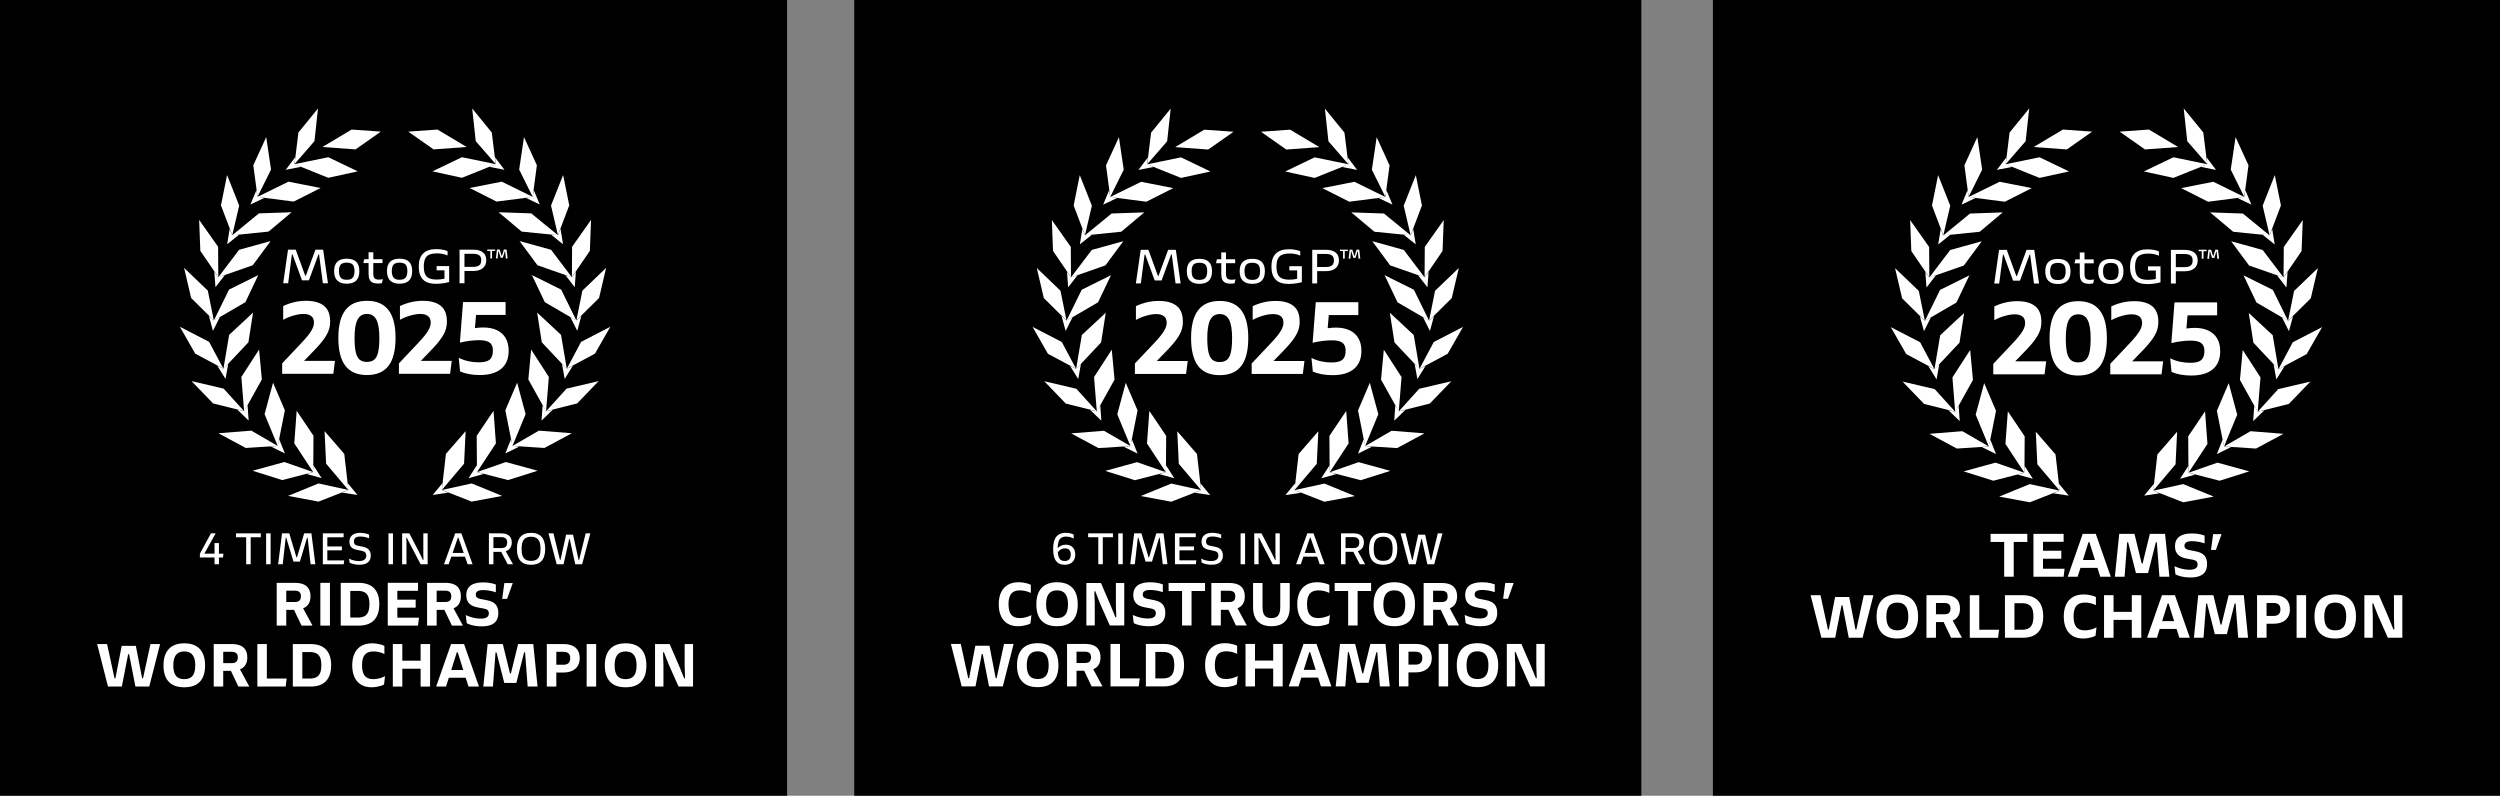 <?xml version="1.0" encoding="UTF-8"?>
<svg xmlns="http://www.w3.org/2000/svg" xmlns:xlink="http://www.w3.org/1999/xlink" version="1.1" id="Ebene_1" x="0px" y="0px" width="1472.796px" height="468.796px" viewBox="0 0 1472.796 468.796" style="enable-background:new 0 0 1472.796 468.796;" xml:space="preserve">
<rect x="0" y="0" width="1472.796" height="468.796" fill="#808080" stroke="none"/>
<style type="text/css">
	.st0{fill:#FFFFFF;}
</style>
<rect width="463.691" height="468.796"></rect>
<rect x="1009.105" width="463.691" height="468.796"></rect>
<g>
	<g>
		<g>
			<g>
				<path class="st0" d="M63.62,404.462l-6.391-25.042h5.851l4.38,20.177h0.538l3.698-19.103h8.329l3.697,19.103h0.538l4.38-20.177      h5.673l-6.391,25.042h-8.149l-3.733-19.103h-0.538l-3.733,19.103H63.62z"></path>
				<path class="st0" d="M108.566,404.891c-4.045,0-7.097-1.085-9.155-3.256c-2.058-2.169-3.087-5.378-3.087-9.623      s1.042-7.476,3.124-9.695c2.082-2.218,5.121-3.327,9.119-3.327c3.997,0,7.036,1.109,9.119,3.327      c2.082,2.219,3.122,5.45,3.122,9.695s-1.029,7.454-3.087,9.623C115.662,403.806,112.611,404.891,108.566,404.891z       M108.566,400.097c1.459,0,2.668-0.286,3.626-0.859c0.957-0.572,1.669-1.454,2.136-2.647c0.466-1.192,0.7-2.718,0.7-4.579      c0-1.861-0.24-3.399-0.718-4.615c-0.48-1.216-1.191-2.122-2.136-2.718s-2.149-0.895-3.608-0.895      c-1.46,0-2.663,0.299-3.609,0.895s-1.657,1.502-2.135,2.718c-0.48,1.216-0.718,2.754-0.718,4.615c0,1.861,0.233,3.387,0.7,4.579      c0.466,1.193,1.178,2.075,2.135,2.647C105.897,399.811,107.106,400.097,108.566,400.097z"></path>
				<path class="st0" d="M125.906,404.462V379.42h10.519c2.106,0,3.841,0.299,5.206,0.895c1.364,0.596,2.381,1.484,3.051,2.665      c0.67,1.18,1.005,2.629,1.005,4.347c0,1.765-0.365,3.231-1.096,4.4c-0.729,1.169-1.8,2.04-3.213,2.611l5.493,10.125h-6.426      l-4.415-9.23h-4.524v9.23H125.906z M131.506,390.653h4.99c1.269,0,2.184-0.281,2.747-0.841c0.562-0.56,0.844-1.39,0.844-2.486      c0-1.192-0.305-2.045-0.916-2.558c-0.611-0.513-1.514-0.77-2.711-0.77h-4.953V390.653z"></path>
				<path class="st0" d="M151.61,379.42h5.6v20.32h11.668l-0.575,4.722H151.61V379.42z"></path>
				<path class="st0" d="M172.504,404.462V379.42h10.41c4.022,0,7.055,1.062,9.102,3.184c2.046,2.123,3.069,5.212,3.069,9.266      c0,4.102-1.012,7.226-3.034,9.373c-2.022,2.147-5.068,3.22-9.137,3.22H172.504z M178.104,399.74h4.451      c1.604,0,2.902-0.274,3.895-0.823c0.993-0.549,1.718-1.401,2.173-2.558c0.455-1.156,0.682-2.653,0.682-4.49      c0-1.812-0.227-3.285-0.682-4.418s-1.18-1.968-2.173-2.504c-0.993-0.538-2.291-0.806-3.895-0.806h-4.451V399.74z"></path>
				<path class="st0" d="M226.46,380.494v4.829c-0.575-0.31-1.22-0.584-1.938-0.823c-0.718-0.238-1.46-0.417-2.226-0.536      c-0.767-0.119-1.532-0.179-2.298-0.179c-1.531,0-2.795,0.286-3.787,0.859c-0.993,0.572-1.729,1.461-2.208,2.665      c-0.478,1.205-0.718,2.749-0.718,4.633c0,2.814,0.533,4.878,1.598,6.188c1.064,1.312,2.722,1.968,4.972,1.968      c0.791,0,1.598-0.071,2.424-0.214s1.627-0.346,2.405-0.609c0.777-0.263,1.489-0.573,2.136-0.93l-0.575,4.901      c-0.527,0.334-1.198,0.62-2.011,0.859c-0.814,0.238-1.682,0.428-2.602,0.571c-0.922,0.143-1.838,0.215-2.747,0.215      c-2.417,0-4.469-0.506-6.157-1.52c-1.687-1.013-2.98-2.486-3.877-4.419c-0.898-1.932-1.347-4.269-1.347-7.011      c0-2.743,0.461-5.08,1.383-7.012c0.921-1.932,2.255-3.405,4.002-4.419c1.747-1.013,3.864-1.52,6.355-1.52      c0.884,0,1.771,0.066,2.657,0.197c0.884,0.131,1.722,0.31,2.513,0.536C225.204,379.951,225.886,380.208,226.46,380.494z"></path>
				<path class="st0" d="M247.785,379.42h5.602v25.042h-5.602v-10.518h-10.77v10.518h-5.6V379.42h5.6v9.802h10.77V379.42z"></path>
				<path class="st0" d="M276.003,404.462l-1.651-5.187h-9.944l-1.652,5.187h-5.815l8.795-25.042h7.647l8.795,25.042H276.003z       M265.843,394.696h7.073l-3.267-10.411h-0.538L265.843,394.696z"></path>
				<path class="st0" d="M300.989,396.734l4.236-17.315h8.939l2.513,25.042h-5.815l-1.543-20.177h-0.538l-4.596,18.03h-7.109      l-4.595-18.03h-0.538l-1.544,20.177h-5.673l2.549-25.042h8.939l4.236,17.315H300.989z"></path>
				<path class="st0" d="M331.899,379.42c2.035,0,3.769,0.31,5.206,0.931c1.436,0.62,2.531,1.55,3.285,2.79      c0.753,1.24,1.131,2.79,1.131,4.65c0,1.717-0.378,3.208-1.131,4.472c-0.754,1.264-1.855,2.236-3.303,2.915      c-1.448,0.681-3.189,1.02-5.223,1.02h-4.129v8.264h-5.6V379.42H331.899z M331.828,391.619c1.411,0,2.446-0.328,3.106-0.984      c0.658-0.656,0.987-1.604,0.987-2.844c0-1.359-0.347-2.331-1.042-2.915c-0.694-0.584-1.724-0.877-3.087-0.877h-4.057v7.621      H331.828z"></path>
				<path class="st0" d="M345.613,379.42h5.6v25.042h-5.6V379.42z"></path>
				<path class="st0" d="M368.553,404.891c-4.044,0-7.097-1.085-9.154-3.256c-2.059-2.169-3.087-5.378-3.087-9.623      s1.04-7.476,3.122-9.695c2.083-2.218,5.122-3.327,9.119-3.327s7.037,1.109,9.119,3.327c2.083,2.219,3.124,5.45,3.124,9.695      s-1.029,7.454-3.087,9.623C375.649,403.806,372.598,404.891,368.553,404.891z M368.553,400.097c1.46,0,2.669-0.286,3.627-0.859      c0.957-0.572,1.669-1.454,2.135-2.647c0.467-1.192,0.7-2.718,0.7-4.579c0-1.861-0.239-3.399-0.718-4.615      c-0.478-1.216-1.191-2.122-2.135-2.718c-0.947-0.596-2.149-0.895-3.609-0.895c-1.46,0-2.662,0.299-3.608,0.895      c-0.945,0.596-1.658,1.502-2.136,2.718c-0.478,1.216-0.718,2.754-0.718,4.615c0,1.861,0.234,3.387,0.7,4.579      c0.467,1.193,1.18,2.075,2.136,2.647C365.884,399.811,367.093,400.097,368.553,400.097z"></path>
				<path class="st0" d="M385.893,404.462V379.42h8.617l5.564,12.879l2.98,7.298h0.538l-0.251-7.298V379.42h4.953v25.042h-8.544      l-5.744-12.879l-2.871-7.298h-0.539l0.252,7.298v12.879H385.893z"></path>
			</g>
			<g>
				<polygon class="st0" points="274.317,253.981 262.708,267.382 260.265,288.695 273.401,273.164     "></polygon>
				<polygon class="st0" points="295.849,292.147 277.876,284.804 260.338,288.65 277.857,295.505     "></polygon>
				<polygon class="st0" points="260.719,284.583 254.915,291.588 264.083,290.217 260.413,288.695     "></polygon>
				<polygon class="st0" points="304.656,225.431 297.698,241.717 301.887,262.763 309.651,243.976     "></polygon>
				<polygon class="st0" points="336.841,255.235 317.478,253.699 301.946,262.694 320.728,263.904     "></polygon>
				<polygon class="st0" points="301.066,258.706 297.682,267.143 305.995,263.047 302.037,262.713     "></polygon>
				<polygon class="st0" points="290.743,242.02 280.838,256.714 280.991,278.166 292.154,261.173     "></polygon>
				<polygon class="st0" points="316.734,277.322 298.008,272.189 281.054,278.113 299.284,282.821     "></polygon>
				<polygon class="st0" points="280.944,274.034 276.034,281.685 284.964,279.22 281.137,278.153     "></polygon>
				<polygon class="st0" points="312.895,205.926 311.257,223.557 321.699,242.316 323.338,222.069     "></polygon>
				<polygon class="st0" points="352.675,224.517 333.769,228.946 321.734,242.237 339.992,237.67     "></polygon>
				<polygon class="st0" points="319.673,238.705 319.034,247.767 325.697,241.345 321.825,242.228     "></polygon>
				<polygon class="st0" points="316.439,184.16 319.174,201.654 333.905,217.302 330.526,197.27     "></polygon>
				<polygon class="st0" points="359.574,192.499 342.327,201.396 333.915,217.217 350.505,208.342     "></polygon>
				<polygon class="st0" points="331.056,214.295 332.658,223.238 337.541,215.384 334.005,217.184     "></polygon>
				<polygon class="st0" points="313.351,162.047 320.975,178.034 339.568,188.854 330.601,170.614     "></polygon>
				<polygon class="st0" points="357.079,157.795 343.093,171.223 339.551,188.769 352.915,175.559     "></polygon>
				<polygon class="st0" points="335.974,186.78 340.07,194.9 342.503,185.988 339.627,188.717     "></polygon>
				<polygon class="st0" points="293.722,125.034 307.316,136.433 328.731,138.603 312.986,125.707     "></polygon>
				<polygon class="st0" points="331.751,103.101 324.61,121.1 328.691,138.534 335.354,120.985     "></polygon>
				<polygon class="st0" points="324.601,138.199 331.704,143.894 330.212,134.78 328.731,138.454     "></polygon>
				<polygon class="st0" points="306.081,142.011 316.623,156.268 336.937,163.358 324.648,147.148     "></polygon>
				<polygon class="st0" points="348.197,129.54 337.032,145.376 336.911,163.275 347.499,147.764     "></polygon>
				<polygon class="st0" points="333.017,162.005 338.588,169.192 339.277,159.983 336.978,163.21     "></polygon>
				<polygon class="st0" points="276.683,110.749 292.523,118.761 313.879,116.006 295.593,107.026     "></polygon>
				<polygon class="st0" points="308.686,80.752 305.853,99.898 313.815,115.946 316.284,97.346     "></polygon>
				<polygon class="st0" points="309.762,116.547 317.981,120.48 314.441,111.946 313.84,115.858     "></polygon>
				<polygon class="st0" points="254.767,100.954 272.123,104.745 292.093,96.728 272.131,92.618     "></polygon>
				<polygon class="st0" points="278.18,63.904 280.265,83.147 292.018,96.686 289.715,78.061     "></polygon>
				<polygon class="st0" points="288.246,98.282 297.194,100.035 291.616,92.654 292.02,96.592     "></polygon>
				<polygon class="st0" points="191.204,253.981 202.816,267.382 205.256,288.695 192.118,273.164     "></polygon>
				<polygon class="st0" points="169.671,292.147 187.642,284.804 205.185,288.65 187.658,295.505     "></polygon>
				<polygon class="st0" points="204.802,284.583 210.606,291.588 201.436,290.217 205.105,288.695     "></polygon>
				<polygon class="st0" points="160.863,225.431 167.825,241.717 163.634,262.763 155.867,243.976     "></polygon>
				<polygon class="st0" points="128.679,255.235 148.041,253.699 163.576,262.694 144.788,263.904     "></polygon>
				<polygon class="st0" points="164.455,258.706 167.839,267.143 159.529,263.047 163.485,262.713     "></polygon>
				<polygon class="st0" points="174.777,242.02 184.679,256.714 184.53,278.166 173.365,261.173     "></polygon>
				<polygon class="st0" points="148.787,277.322 167.514,272.189 184.469,278.113 166.24,282.821     "></polygon>
				<polygon class="st0" points="184.572,274.034 189.489,281.685 180.553,279.22 184.381,278.153     "></polygon>
				<polygon class="st0" points="152.628,205.926 154.263,223.557 143.821,242.316 142.183,222.069     "></polygon>
				<polygon class="st0" points="112.846,224.517 131.754,228.946 143.79,242.237 125.531,237.67     "></polygon>
				<polygon class="st0" points="145.845,238.705 146.485,247.767 139.826,241.345 143.695,242.228     "></polygon>
				<polygon class="st0" points="149.083,184.16 146.344,201.654 131.616,217.302 134.996,197.27     "></polygon>
				<polygon class="st0" points="105.95,192.499 123.196,201.396 131.606,217.217 115.017,208.342     "></polygon>
				<polygon class="st0" points="134.462,214.295 132.861,223.238 127.977,215.384 131.514,217.184     "></polygon>
				<polygon class="st0" points="152.175,162.047 144.546,178.034 125.952,188.854 134.92,170.614     "></polygon>
				<polygon class="st0" points="108.442,157.795 122.428,171.223 125.966,188.769 112.604,175.559     "></polygon>
				<polygon class="st0" points="129.544,186.78 125.453,194.9 123.016,185.988 125.896,188.717     "></polygon>
				<polygon class="st0" points="171.799,125.034 158.209,136.433 136.787,138.603 152.534,125.707     "></polygon>
				<polygon class="st0" points="133.771,103.101 140.911,121.1 136.836,138.534 130.17,120.985     "></polygon>
				<polygon class="st0" points="140.919,138.199 133.818,143.894 135.309,134.78 136.787,138.454     "></polygon>
				<polygon class="st0" points="159.439,142.011 148.898,156.268 128.584,163.358 140.87,147.148     "></polygon>
				<polygon class="st0" points="117.324,129.54 128.491,145.376 128.609,163.275 118.017,147.764     "></polygon>
				<polygon class="st0" points="132.502,162.005 126.935,169.192 126.242,159.983 128.55,163.21     "></polygon>
				<polygon class="st0" points="188.841,110.749 172.998,118.761 151.645,116.006 169.93,107.026     "></polygon>
				<polygon class="st0" points="156.837,80.752 159.671,99.898 151.702,115.946 149.234,97.346     "></polygon>
				<polygon class="st0" points="155.76,116.547 147.54,120.48 151.079,111.946 151.679,115.858     "></polygon>
				<polygon class="st0" points="210.75,100.954 193.399,104.745 173.424,96.728 193.39,92.618     "></polygon>
				<polygon class="st0" points="187.341,63.904 185.255,83.147 173.505,96.686 175.802,78.061     "></polygon>
				<polygon class="st0" points="177.271,98.282 168.327,100.035 173.905,92.654 173.502,96.592     "></polygon>
				<polygon class="st0" points="224.353,77.547 209.447,88.021 189.958,86.589 207.152,76.318     "></polygon>
				<polygon class="st0" points="240.52,77.547 255.428,88.021 274.909,86.589 257.721,76.318     "></polygon>
			</g>
			<g>
				<g>
					<g>
						<path class="st0" d="M287.037,147.839v-0.849h4.686v0.849h-1.842v4.429h-1.002v-4.429H287.037z M298.436,146.99l0.61,5.278        h-1.036l-0.438-4.406h-0.092l-1.255,3.958h-1.278l-1.267-3.958h-0.092l-0.426,4.406h-1.013l0.61-5.278h1.589l1.197,3.809        h0.115l1.186-3.809H298.436z"></path>
					</g>
					<g>
						<path class="st0" d="M180.164,162.455l5.672-15.373h4.536l2.836,19.78h-3.005l-2.241-17.01h-0.339l-5.643,15.316h-4.055        l-5.614-15.316h-0.34l-2.212,17.01h-2.92l2.835-19.78h4.537l5.614,15.373H180.164z"></path>
						<path class="st0" d="M204.265,167.144c-2.419,0-4.262-0.607-5.529-1.821c-1.267-1.216-1.9-3.095-1.9-5.637        c0-2.467,0.625-4.298,1.873-5.496c1.247-1.196,3.099-1.795,5.557-1.795s4.311,0.599,5.559,1.795        c1.247,1.198,1.871,3.029,1.871,5.496c0,2.543-0.634,4.421-1.899,5.637C208.528,166.537,206.686,167.144,204.265,167.144z         M204.265,164.828c1.172,0,2.089-0.202,2.751-0.607c0.661-0.405,1.134-0.989,1.417-1.752c0.284-0.764,0.427-1.69,0.427-2.784        c0-1.206-0.162-2.171-0.482-2.896c-0.322-0.726-0.818-1.253-1.489-1.582c-0.671-0.329-1.546-0.495-2.623-0.495        c-1.077,0-1.952,0.166-2.622,0.495c-0.672,0.329-1.168,0.856-1.488,1.582c-0.322,0.726-0.482,1.69-0.482,2.896        c0,1.094,0.142,2.019,0.425,2.784c0.283,0.762,0.756,1.347,1.417,1.752C202.177,164.626,203.094,164.828,204.265,164.828z"></path>
						<path class="st0" d="M223.151,164.716c0.359,0,0.751-0.018,1.176-0.057c0.426-0.037,0.827-0.104,1.205-0.198l-0.538,2.318        c-0.36,0.094-0.766,0.159-1.219,0.198c-0.453,0.037-0.888,0.055-1.305,0.055c-1.191,0-2.178-0.188-2.963-0.564        c-0.785-0.378-1.375-0.985-1.772-1.823c-0.397-0.838-0.596-1.972-0.596-3.405v-6.244h-3.091l0.511-2.316h2.58v-4.07h2.779        v4.07h5.415v2.316h-5.415v6.216c0,0.905,0.113,1.611,0.34,2.12c0.227,0.509,0.576,0.867,1.048,1.075        C221.779,164.612,222.394,164.716,223.151,164.716z"></path>
						<path class="st0" d="M235.4,167.144c-2.42,0-4.263-0.607-5.53-1.821c-1.266-1.216-1.899-3.095-1.899-5.637        c0-2.467,0.624-4.298,1.872-5.496c1.248-1.196,3.1-1.795,5.558-1.795c2.457,0,4.31,0.599,5.558,1.795        c1.248,1.198,1.872,3.029,1.872,5.496c0,2.543-0.634,4.421-1.9,5.637C239.663,166.537,237.82,167.144,235.4,167.144z         M235.4,164.828c1.171,0,2.088-0.202,2.751-0.607c0.66-0.405,1.134-0.989,1.417-1.752c0.283-0.764,0.426-1.69,0.426-2.784        c0-1.206-0.161-2.171-0.482-2.896c-0.322-0.726-0.817-1.253-1.488-1.582c-0.672-0.329-1.547-0.495-2.623-0.495        c-1.078,0-1.953,0.166-2.623,0.495c-0.671,0.329-1.167,0.856-1.488,1.582s-0.482,1.69-0.482,2.896        c0,1.094,0.142,2.019,0.426,2.784c0.283,0.762,0.755,1.347,1.417,1.752C233.311,164.626,234.228,164.828,235.4,164.828z"></path>
						<path class="st0" d="M257.233,156.746h7.373v9.411c-0.756,0.225-1.578,0.413-2.467,0.564        c-0.889,0.151-1.787,0.268-2.694,0.354c-0.908,0.084-1.758,0.127-2.552,0.127c-3.517,0-6.097-0.852-7.741-2.557        c-1.644-1.705-2.467-4.262-2.467-7.671c0-3.391,0.869-5.944,2.608-7.657c1.739-1.715,4.319-2.571,7.741-2.571        c0.774,0,1.56,0.041,2.354,0.127c0.794,0.084,1.555,0.217,2.283,0.395c0.727,0.18,1.393,0.411,1.998,0.693v2.543        c-0.983-0.433-1.983-0.748-3.005-0.946c-1.021-0.198-2.127-0.296-3.318-0.296c-1.379,0-2.557,0.141-3.53,0.423        s-1.767,0.732-2.382,1.343c-0.613,0.611-1.063,1.408-1.346,2.387c-0.284,0.979-0.427,2.167-0.427,3.561        c0,1.394,0.137,2.582,0.412,3.561c0.273,0.979,0.713,1.774,1.318,2.387c0.605,0.611,1.39,1.059,2.354,1.341        c0.964,0.284,2.146,0.425,3.544,0.425c0.832,0,1.639-0.047,2.424-0.141c0.784-0.094,1.497-0.217,2.14-0.368v-4.944h-4.622        V156.746z"></path>
						<path class="st0" d="M278.784,147.082c2.476,0,4.376,0.529,5.699,1.584c1.323,1.055,1.986,2.59,1.986,4.605        c0,1.355-0.308,2.51-0.922,3.46c-0.614,0.952-1.498,1.678-2.651,2.177c-1.153,0.499-2.562,0.748-4.225,0.748h-5.047v7.205        h-2.892v-19.78H278.784z M278.641,157.227c1.702,0,2.939-0.315,3.715-0.946c0.775-0.632,1.163-1.633,1.163-3.009        c0-1.3-0.392-2.25-1.177-2.853c-0.784-0.603-2.027-0.905-3.728-0.905h-4.991v7.714H278.641z"></path>
					</g>
				</g>
			</g>
			<g>
				<g>
					<path class="st0" d="M163.006,368.562v-25.203h10.587c2.119,0,3.867,0.3,5.24,0.899c1.373,0.6,2.396,1.494,3.072,2.682       c0.674,1.188,1.011,2.646,1.011,4.375c0,1.776-0.368,3.252-1.102,4.429c-0.735,1.177-1.813,2.051-3.234,2.628l5.528,10.19       h-6.467l-4.445-9.291h-4.553v9.291H163.006z M168.643,354.664h5.022c1.277,0,2.199-0.282,2.764-0.847       c0.567-0.563,0.849-1.397,0.849-2.502c0-1.199-0.306-2.058-0.922-2.574c-0.614-0.516-1.523-0.775-2.728-0.775h-4.986V354.664z"></path>
					<path class="st0" d="M188.732,343.358h5.637v25.203h-5.637V343.358z"></path>
					<path class="st0" d="M200.727,368.562v-25.203h10.479c4.046,0,7.099,1.068,9.159,3.203c2.059,2.137,3.089,5.245,3.089,9.327       c0,4.129-1.018,7.273-3.052,9.433c-2.037,2.162-5.102,3.241-9.196,3.241H200.727z M206.364,363.808h4.481       c1.614,0,2.92-0.275,3.921-0.827c0.999-0.552,1.728-1.411,2.185-2.574c0.458-1.165,0.686-2.671,0.686-4.519       c0-1.823-0.228-3.306-0.686-4.447c-0.457-1.14-1.186-1.981-2.185-2.52c-1.001-0.541-2.307-0.811-3.921-0.811h-4.481V363.808z"></path>
					<path class="st0" d="M228.441,343.358h17.813v4.679h-12.177v5.258h10.804v4.679h-10.804v5.905h12.755l-0.578,4.681h-17.813       V343.358z"></path>
					<path class="st0" d="M251.601,368.562v-25.203h10.587c2.119,0,3.867,0.3,5.24,0.899c1.373,0.6,2.396,1.494,3.072,2.682       c0.674,1.188,1.011,2.646,1.011,4.375c0,1.776-0.368,3.252-1.102,4.429c-0.735,1.177-1.813,2.051-3.234,2.628l5.528,10.19       h-6.467l-4.445-9.291h-4.553v9.291H251.601z M257.238,354.664h5.022c1.277,0,2.199-0.282,2.764-0.847       c0.567-0.563,0.849-1.397,0.849-2.502c0-1.199-0.306-2.058-0.922-2.574c-0.614-0.516-1.523-0.775-2.728-0.775h-4.986V354.664z"></path>
				</g>
				<g>
					<path class="st0" d="M284.667,343.09c0.93,0,1.83,0.048,2.7,0.143c0.871,0.096,1.705,0.239,2.504,0.429       c0.799,0.192,1.544,0.418,2.236,0.68v4.58c-1.216-0.406-2.462-0.721-3.738-0.949c-1.276-0.227-2.498-0.339-3.667-0.339       c-1.526,0-2.647,0.221-3.362,0.662c-0.716,0.442-1.074,1.103-1.074,1.986c0,0.692,0.215,1.24,0.645,1.645       s1.084,0.704,1.968,0.895l4.149,0.823c2.313,0.453,3.983,1.288,5.008,2.504c1.026,1.216,1.538,2.861,1.538,4.937       c0,1.788-0.364,3.267-1.091,4.436c-0.728,1.169-1.813,2.039-3.256,2.611c-1.444,0.573-3.261,0.859-5.456,0.859       c-1.145,0-2.272-0.078-3.381-0.232c-1.109-0.156-2.122-0.37-3.041-0.645c-0.918-0.274-1.712-0.591-2.379-0.948l-0.573-4.794       c1.479,0.668,2.963,1.181,4.454,1.538c1.491,0.358,2.928,0.536,4.311,0.536c1.598,0,2.803-0.25,3.614-0.751       c0.81-0.501,1.216-1.288,1.216-2.361c0-0.763-0.215-1.372-0.643-1.825c-0.429-0.453-1.11-0.763-2.04-0.931l-4.149-0.787       c-1.551-0.31-2.803-0.792-3.756-1.449c-0.955-0.655-1.646-1.466-2.075-2.432c-0.429-0.966-0.645-2.057-0.645-3.274       c0-2.456,0.828-4.329,2.486-5.617C278.829,343.735,281.327,343.09,284.667,343.09z"></path>
					<path class="st0" d="M297.117,343.49h4.966l-3.354,9.32h-2.87L297.117,343.49z"></path>
				</g>
			</g>
		</g>
		<g>
			<path class="st0" d="M179.097,212.609h18.24l-0.966,7.61h-30.139v-6.161l11.173-11.837c1.57-1.652,2.848-3.09,3.836-4.319     c0.986-1.228,1.751-2.315,2.295-3.261c0.544-0.945,0.915-1.792,1.118-2.536c0.201-0.745,0.302-1.439,0.302-2.084     c0-1.731-0.543-3.009-1.631-3.835c-1.087-0.825-2.597-1.239-4.53-1.239c-1.208,0-2.506,0.151-3.895,0.453     s-2.778,0.705-4.167,1.208c-1.389,0.504-2.688,1.097-3.896,1.782v-8.093c2.013-0.967,4.147-1.722,6.402-2.266     c2.255-0.543,4.63-0.815,7.127-0.815c4.509,0,7.993,0.966,10.449,2.899c2.456,1.933,3.684,5.013,3.684,9.241     c0,1.008-0.081,1.993-0.241,2.96c-0.161,0.966-0.453,1.962-0.876,2.99c-0.423,1.026-0.997,2.104-1.722,3.23     c-0.725,1.128-1.652,2.367-2.778,3.715c-1.127,1.35-2.476,2.83-4.046,4.44L179.097,212.609z"></path>
			<path class="st0" d="M216.178,220.944c-5.677,0-9.905-1.801-12.684-5.405c-2.778-3.604-4.167-9.11-4.167-16.519     c0-7.329,1.399-12.794,4.198-16.398c2.798-3.603,7.015-5.405,12.653-5.405c5.637,0,9.854,1.803,12.653,5.405     c2.798,3.604,4.198,9.07,4.198,16.398c0,7.408-1.389,12.915-4.167,16.519C226.083,219.143,221.855,220.944,216.178,220.944z      M216.178,213.212c1.812,0,3.251-0.452,4.319-1.359c1.067-0.906,1.832-2.395,2.295-4.469c0.463-2.073,0.695-4.862,0.695-8.364     c0-4.872-0.584-8.436-1.752-10.69c-1.168-2.255-3.02-3.383-5.557-3.383c-2.537,0-4.389,1.128-5.557,3.383     c-1.168,2.255-1.752,5.818-1.752,10.69c0,3.502,0.232,6.291,0.695,8.364c0.463,2.074,1.228,3.564,2.295,4.469     C212.926,212.76,214.366,213.212,216.178,213.212z"></path>
			<path class="st0" d="M247.883,212.609h18.24l-0.966,7.61h-30.139v-6.161l11.173-11.837c1.57-1.652,2.848-3.09,3.836-4.319     c0.986-1.228,1.751-2.315,2.295-3.261c0.544-0.945,0.915-1.792,1.118-2.536c0.201-0.745,0.302-1.439,0.302-2.084     c0-1.731-0.543-3.009-1.631-3.835c-1.087-0.825-2.597-1.239-4.53-1.239c-1.208,0-2.506,0.151-3.895,0.453     s-2.778,0.705-4.167,1.208c-1.389,0.504-2.688,1.097-3.896,1.782v-8.093c2.013-0.967,4.147-1.722,6.402-2.266     c2.255-0.543,4.63-0.815,7.127-0.815c4.509,0,7.993,0.966,10.449,2.899c2.456,1.933,3.684,5.013,3.684,9.241     c0,1.008-0.081,1.993-0.241,2.96c-0.161,0.966-0.453,1.962-0.876,2.99c-0.423,1.026-0.997,2.104-1.722,3.23     c-0.725,1.128-1.652,2.367-2.778,3.715c-1.127,1.35-2.476,2.83-4.046,4.44L247.883,212.609z"></path>
			<path class="st0" d="M284.692,192.919c3.141,0,5.829,0.535,8.063,1.601c2.235,1.067,3.946,2.617,5.134,4.651     c1.187,2.034,1.782,4.499,1.782,7.399c0,4.711-1.47,8.285-4.409,10.72c-2.94,2.437-7.168,3.654-12.684,3.654     c-2.215,0-4.329-0.192-6.342-0.574c-2.014-0.382-3.745-0.896-5.194-1.54l-0.785-8.034c1.972,0.967,3.946,1.651,5.919,2.053     c1.972,0.403,3.885,0.605,5.737,0.605c2.093,0,3.755-0.231,4.983-0.694s2.114-1.208,2.658-2.235     c0.544-1.026,0.815-2.365,0.815-4.017c0-1.368-0.262-2.505-0.785-3.412c-0.523-0.906-1.389-1.579-2.597-2.023     c-1.208-0.442-2.839-0.665-4.892-0.665c-1.49,0-3.222,0.12-5.194,0.362c-1.973,0.242-3.967,0.605-5.979,1.087l1.872-23.917     h25.066v7.61h-17.395l-0.664,7.73c0.845-0.12,1.68-0.211,2.506-0.272C283.131,192.95,283.927,192.919,284.692,192.919z"></path>
		</g>
	</g>
	<g>
		<path class="st0" d="M131.636,326.173l-0.26,2.236h-2.392v4.004h-2.6v-4.004h-8.632v-2.185l6.5-12.012h2.782l-6.656,11.96h6.006    v-6.24h2.6v6.24H131.636z"></path>
		<path class="st0" d="M153.657,314.213v2.288h-5.98v15.912h-2.652v-15.912h-5.98v-2.288H153.657z"></path>
		<path class="st0" d="M156.777,314.213h2.652v18.2h-2.652V314.213z"></path>
		<path class="st0" d="M174.951,328.358l4.238-14.145h4.264l2.314,18.2h-2.782l-1.768-15.652h-0.312l-4.238,14.093h-3.796    l-4.238-14.093h-0.312l-1.768,15.652h-2.704l2.314-18.2h4.264l4.212,14.145H174.951z"></path>
		<path class="st0" d="M190.187,314.213h12.246v2.288h-9.594v5.435h8.58v2.287h-8.58v5.902h9.932l-0.286,2.288h-12.298V314.213z"></path>
		<path class="st0" d="M212.209,313.902c0.624,0,1.252,0.043,1.885,0.13s1.235,0.204,1.807,0.351    c0.572,0.147,1.083,0.325,1.534,0.533v2.21c-0.867-0.347-1.738-0.606-2.613-0.78c-0.875-0.173-1.72-0.26-2.535-0.26    c-1.3,0-2.258,0.238-2.873,0.715c-0.615,0.478-0.923,1.209-0.923,2.197c0,0.693,0.165,1.239,0.494,1.638    c0.329,0.399,0.884,0.677,1.664,0.832l3.12,0.624c1.629,0.33,2.812,0.933,3.549,1.808c0.736,0.875,1.105,1.988,1.105,3.341    c0,1.179-0.256,2.176-0.767,2.99s-1.266,1.434-2.262,1.858c-0.997,0.425-2.215,0.637-3.653,0.637    c-0.711,0-1.421-0.052-2.132-0.155c-0.711-0.104-1.382-0.251-2.015-0.442c-0.633-0.19-1.183-0.407-1.651-0.649l-0.312-2.341    c0.901,0.451,1.859,0.798,2.873,1.04c1.014,0.243,1.998,0.364,2.951,0.364c1.387,0,2.453-0.272,3.198-0.819    c0.745-0.546,1.118-1.347,1.118-2.404c0-0.797-0.217-1.421-0.65-1.872s-1.083-0.763-1.95-0.937l-3.12-0.624    c-0.954-0.19-1.742-0.489-2.366-0.896c-0.624-0.407-1.088-0.928-1.391-1.561c-0.304-0.632-0.455-1.382-0.455-2.249    c0-1.698,0.55-3.003,1.651-3.913C208.59,314.357,210.164,313.902,212.209,313.902z"></path>
		<path class="st0" d="M228.849,314.213h2.652v18.2h-2.652V314.213z"></path>
		<path class="st0" d="M236.909,332.413v-18.2h4.264l6.448,12.48l1.534,3.172h0.312l-0.078-3.172v-12.48h2.548v18.2h-4.16    l-6.526-12.48l-1.56-3.172h-0.312l0.078,3.172v12.48H236.909z"></path>
		<path class="st0" d="M275.467,332.413l-1.534-4.472h-8.06l-1.56,4.472h-2.756l6.604-18.2h3.64l6.604,18.2H275.467z     M266.627,325.757h6.552l-3.12-8.996h-0.312L266.627,325.757z"></path>
		<path class="st0" d="M288.024,332.413v-18.2h7.436c1.265,0,2.349,0.208,3.25,0.624c0.901,0.416,1.59,1.023,2.067,1.82    c0.477,0.797,0.715,1.776,0.715,2.938c0,1.301-0.312,2.389-0.936,3.264s-1.5,1.504-2.626,1.885l4.29,7.67h-3.12l-3.848-7.306    h-4.576v7.306H288.024z M290.676,322.871h4.68c1.196,0,2.067-0.264,2.613-0.793c0.546-0.528,0.819-1.356,0.819-2.483    c0-1.057-0.286-1.846-0.858-2.365c-0.572-0.521-1.43-0.78-2.574-0.78h-4.68V322.871z"></path>
		<path class="st0" d="M312.854,332.725c-2.773,0-4.854-0.775-6.24-2.326c-1.387-1.552-2.08-3.896-2.08-7.033    s0.697-5.499,2.093-7.085c1.395-1.586,3.471-2.379,6.227-2.379c2.756,0,4.832,0.793,6.227,2.379    c1.395,1.586,2.093,3.947,2.093,7.085s-0.694,5.481-2.08,7.033C317.707,331.95,315.627,332.725,312.854,332.725z M312.854,330.412    c1.317,0,2.383-0.242,3.198-0.729c0.814-0.484,1.417-1.247,1.807-2.287c0.39-1.04,0.585-2.384,0.585-4.03    s-0.195-2.999-0.585-4.056c-0.39-1.058-1.001-1.838-1.833-2.341c-0.832-0.502-1.889-0.754-3.172-0.754s-2.34,0.252-3.172,0.754    c-0.832,0.503-1.443,1.283-1.833,2.341c-0.39,1.057-0.585,2.409-0.585,4.056s0.195,2.99,0.585,4.03s0.992,1.803,1.807,2.287    C310.471,330.169,311.537,330.412,312.854,330.412z"></path>
		<path class="st0" d="M327.96,332.413l-4.836-18.2h2.912l3.848,15.652h0.312l3.302-14.872h4.082l3.276,14.872h0.312l3.874-15.652    h2.73l-4.836,18.2h-4.056l-3.25-14.872h-0.312l-3.302,14.872H327.96z"></path>
	</g>
</g>
<rect x="503.254" width="463.691" height="468.796"></rect>
<g>
	<g>
		<g>
			<g>
				<g>
					<g>
						<path class="st0" d="M566.55,404.387l-6.368-25.042h5.831l4.365,20.177h0.536l3.685-19.103h8.3l3.684,19.103h0.536        l4.365-20.177h5.653l-6.368,25.042h-8.121l-3.72-19.103h-0.536l-3.72,19.103H566.55z"></path>
						<path class="st0" d="M611.339,404.816c-4.031,0-7.072-1.085-9.123-3.256c-2.051-2.169-3.077-5.378-3.077-9.623        s1.038-7.476,3.113-9.695c2.075-2.218,5.103-3.327,9.087-3.327c3.983,0,7.011,1.109,9.087,3.327        c2.075,2.219,3.112,5.45,3.112,9.695s-1.026,7.454-3.077,9.623C618.41,403.731,615.369,404.816,611.339,404.816z         M611.339,400.022c1.454,0,2.659-0.286,3.613-0.859c0.953-0.572,1.663-1.454,2.129-2.647c0.464-1.192,0.698-2.718,0.698-4.579        s-0.239-3.399-0.716-4.615c-0.478-1.216-1.187-2.122-2.129-2.718s-2.141-0.895-3.595-0.895c-1.455,0-2.654,0.299-3.596,0.895        s-1.651,1.502-2.128,2.718c-0.478,1.216-0.716,2.754-0.716,4.615s0.232,3.387,0.698,4.579        c0.464,1.193,1.174,2.075,2.128,2.647C608.68,399.736,609.884,400.022,611.339,400.022z"></path>
						<path class="st0" d="M628.618,404.387v-25.042H639.1c2.098,0,3.827,0.299,5.187,0.895c1.359,0.596,2.372,1.484,3.041,2.665        c0.667,1.18,1.002,2.629,1.002,4.347c0,1.765-0.364,3.231-1.092,4.4c-0.727,1.169-1.794,2.04-3.202,2.611l5.474,10.125h-6.403        l-4.4-9.23h-4.508v9.23H628.618z M634.198,390.578h4.972c1.264,0,2.176-0.281,2.737-0.841c0.56-0.56,0.841-1.39,0.841-2.486        c0-1.192-0.304-2.045-0.913-2.558c-0.609-0.513-1.509-0.77-2.701-0.77h-4.936V390.578z"></path>
						<path class="st0" d="M654.231,379.345h5.581v20.32h11.627l-0.573,4.722h-16.635V379.345z"></path>
						<path class="st0" d="M675.052,404.387v-25.042h10.374c4.007,0,7.03,1.062,9.07,3.184c2.039,2.123,3.059,5.212,3.059,9.266        c0,4.102-1.009,7.226-3.024,9.373c-2.015,2.147-5.05,3.22-9.105,3.22H675.052z M680.633,399.665h4.436        c1.598,0,2.892-0.274,3.881-0.823c0.99-0.549,1.712-1.401,2.165-2.558c0.453-1.156,0.68-2.653,0.68-4.49        c0-1.812-0.227-3.285-0.68-4.418c-0.453-1.133-1.175-1.968-2.165-2.504c-0.989-0.538-2.283-0.806-3.881-0.806h-4.436V399.665z        "></path>
						<path class="st0" d="M728.819,380.419v4.829c-0.573-0.31-1.216-0.584-1.932-0.823c-0.716-0.238-1.455-0.417-2.218-0.536        c-0.764-0.119-1.527-0.179-2.29-0.179c-1.526,0-2.785,0.286-3.774,0.859c-0.989,0.573-1.723,1.461-2.2,2.665        c-0.477,1.205-0.716,2.749-0.716,4.633c0,2.814,0.531,4.877,1.592,6.188c1.06,1.312,2.713,1.968,4.954,1.968        c0.788,0,1.592-0.071,2.415-0.214c0.823-0.143,1.622-0.346,2.397-0.609c0.774-0.263,1.484-0.573,2.129-0.93l-0.572,4.901        c-0.525,0.334-1.193,0.62-2.004,0.859c-0.811,0.238-1.676,0.428-2.593,0.571c-0.918,0.143-1.831,0.215-2.737,0.215        c-2.408,0-4.454-0.506-6.135-1.52c-1.681-1.013-2.97-2.486-3.863-4.419c-0.895-1.932-1.342-4.269-1.342-7.011        c0-2.743,0.46-5.08,1.378-7.012c0.917-1.932,2.247-3.405,3.988-4.419c1.741-1.013,3.851-1.52,6.332-1.52        c0.881,0,1.765,0.066,2.647,0.197c0.881,0.131,1.716,0.31,2.504,0.536C727.567,379.876,728.247,380.133,728.819,380.419z"></path>
						<path class="st0" d="M750.069,379.345h5.582v25.042h-5.582v-10.518h-10.732v10.518h-5.581v-25.042h5.581v9.802h10.732V379.345        z"></path>
						<path class="st0" d="M778.188,404.387l-1.645-5.187h-9.909l-1.646,5.187h-5.795l8.764-25.042h7.62l8.764,25.042H778.188z         M768.064,394.621h7.048l-3.256-10.411h-0.536L768.064,394.621z"></path>
						<path class="st0" d="M803.086,396.66l4.222-17.315h8.908l2.504,25.042h-5.795l-1.537-20.177h-0.536l-4.58,18.03h-7.084        l-4.579-18.03h-0.536l-1.538,20.177h-5.653l2.54-25.042h8.908l4.222,17.315H803.086z"></path>
						<path class="st0" d="M833.888,379.345c2.027,0,3.756,0.31,5.187,0.931c1.431,0.62,2.522,1.55,3.274,2.79        c0.751,1.24,1.127,2.79,1.127,4.65c0,1.717-0.376,3.208-1.127,4.472c-0.752,1.264-1.848,2.236-3.292,2.915        c-1.443,0.681-3.178,1.02-5.204,1.02h-4.115v8.264h-5.581v-25.042H833.888z M833.817,391.544c1.406,0,2.438-0.328,3.095-0.984        c0.656-0.656,0.984-1.604,0.984-2.844c0-1.359-0.346-2.331-1.038-2.915c-0.692-0.584-1.717-0.877-3.077-0.877h-4.042v7.621        H833.817z"></path>
						<path class="st0" d="M847.554,379.345h5.581v25.042h-5.581V379.345z"></path>
						<path class="st0" d="M870.413,404.816c-4.03,0-7.072-1.085-9.122-3.256c-2.052-2.169-3.077-5.378-3.077-9.623        s1.037-7.476,3.112-9.695c2.076-2.218,5.104-3.327,9.087-3.327c3.983,0,7.012,1.109,9.087,3.327        c2.076,2.219,3.113,5.45,3.113,9.695s-1.026,7.454-3.077,9.623C877.485,403.731,874.444,404.816,870.413,404.816z         M870.413,400.022c1.455,0,2.66-0.286,3.614-0.859c0.953-0.572,1.663-1.454,2.128-2.647c0.465-1.192,0.698-2.718,0.698-4.579        s-0.238-3.399-0.716-4.615c-0.477-1.216-1.187-2.122-2.128-2.718c-0.943-0.596-2.141-0.895-3.596-0.895        c-1.455,0-2.653,0.299-3.595,0.895s-1.652,1.502-2.129,2.718c-0.477,1.216-0.716,2.754-0.716,4.615s0.233,3.387,0.698,4.579        c0.465,1.193,1.175,2.075,2.129,2.647C867.754,399.736,868.958,400.022,870.413,400.022z"></path>
						<path class="st0" d="M887.693,404.387v-25.042h8.586l5.545,12.879l2.97,7.298h0.536l-0.25-7.298v-12.879h4.936v25.042h-8.514        l-5.724-12.879l-2.861-7.298h-0.538l0.251,7.298v12.879H887.693z"></path>
					</g>
					<path class="st0" d="M607.268,344.519v4.829c-0.573-0.31-1.216-0.584-1.932-0.823c-0.716-0.238-1.455-0.417-2.218-0.536       c-0.764-0.119-1.527-0.179-2.29-0.179c-1.526,0-2.785,0.286-3.774,0.859c-0.989,0.573-1.723,1.461-2.2,2.665       c-0.477,1.205-0.716,2.749-0.716,4.633c0,2.814,0.531,4.877,1.592,6.188c1.06,1.312,2.713,1.968,4.954,1.968       c0.788,0,1.592-0.071,2.415-0.214c0.823-0.143,1.622-0.346,2.397-0.609c0.774-0.263,1.484-0.572,2.129-0.93l-0.573,4.901       c-0.525,0.334-1.193,0.62-2.004,0.859c-0.811,0.238-1.676,0.428-2.593,0.571c-0.918,0.143-1.831,0.215-2.737,0.215       c-2.408,0-4.454-0.506-6.135-1.52c-1.681-1.013-2.97-2.486-3.863-4.419c-0.895-1.932-1.342-4.269-1.342-7.011       c0-2.743,0.46-5.08,1.378-7.012c0.917-1.932,2.247-3.405,3.988-4.419c1.741-1.013,3.851-1.52,6.332-1.52       c0.881,0,1.765,0.066,2.647,0.197c0.881,0.131,1.716,0.31,2.504,0.536C606.016,343.975,606.696,344.232,607.268,344.519z"></path>
					<path class="st0" d="M622.723,368.916c-4.031,0-7.072-1.085-9.123-3.256c-2.051-2.169-3.077-5.378-3.077-9.623       s1.038-7.476,3.113-9.695c2.075-2.218,5.103-3.327,9.087-3.327c3.983,0,7.011,1.109,9.087,3.327       c2.075,2.219,3.112,5.45,3.112,9.695s-1.026,7.454-3.077,9.623C629.794,367.831,626.753,368.916,622.723,368.916z        M622.723,364.122c1.454,0,2.659-0.286,3.613-0.859c0.953-0.572,1.663-1.454,2.129-2.647c0.464-1.192,0.698-2.718,0.698-4.579       c0-1.861-0.239-3.399-0.716-4.615c-0.478-1.216-1.187-2.122-2.129-2.718s-2.141-0.895-3.595-0.895       c-1.455,0-2.654,0.299-3.596,0.895s-1.651,1.502-2.128,2.718c-0.478,1.216-0.716,2.754-0.716,4.615       c0,1.861,0.232,3.387,0.698,4.579c0.464,1.193,1.174,2.075,2.128,2.647C620.064,363.836,621.268,364.122,622.723,364.122z"></path>
					<path class="st0" d="M640.002,368.487v-25.042h8.585l5.546,12.879l2.968,7.298h0.538l-0.251-7.298v-12.879h4.937v25.042h-8.514       l-5.724-12.879l-2.862-7.298h-0.536l0.25,7.298v12.879H640.002z"></path>
					<path class="st0" d="M677.599,343.015c0.93,0,1.83,0.048,2.701,0.143c0.87,0.096,1.704,0.239,2.504,0.429       c0.799,0.192,1.544,0.418,2.236,0.68v4.58c-1.217-0.406-2.464-0.721-3.739-0.949c-1.276-0.227-2.498-0.339-3.666-0.339       c-1.527,0-2.647,0.221-3.363,0.662c-0.716,0.442-1.074,1.103-1.074,1.986c0,0.692,0.215,1.24,0.645,1.645       c0.429,0.406,1.085,0.704,1.968,0.895l4.149,0.823c2.314,0.453,3.983,1.288,5.008,2.504c1.026,1.216,1.538,2.861,1.538,4.937       c0,1.788-0.364,3.267-1.091,4.436c-0.728,1.169-1.812,2.039-3.256,2.611c-1.443,0.573-3.261,0.859-5.456,0.859       c-1.144,0-2.271-0.078-3.38-0.232c-1.109-0.156-2.123-0.37-3.042-0.645c-0.918-0.274-1.711-0.591-2.379-0.948l-0.573-4.794       c1.479,0.668,2.964,1.181,4.455,1.538c1.49,0.358,2.927,0.536,4.311,0.536c1.597,0,2.802-0.25,3.613-0.751       c0.81-0.501,1.216-1.288,1.216-2.361c0-0.763-0.214-1.372-0.643-1.825c-0.429-0.453-1.109-0.763-2.04-0.931l-4.149-0.787       c-1.551-0.31-2.803-0.792-3.756-1.449c-0.955-0.655-1.645-1.466-2.075-2.432c-0.429-0.966-0.645-2.057-0.645-3.274       c0-2.456,0.828-4.329,2.487-5.617C671.762,343.66,674.26,343.015,677.599,343.015z"></path>
					<path class="st0" d="M709.904,343.445v4.722h-7.943v20.32h-5.581v-20.32h-7.942v-4.722H709.904z"></path>
					<path class="st0" d="M713.624,368.487v-25.042h10.482c2.098,0,3.827,0.299,5.187,0.895c1.359,0.596,2.372,1.484,3.041,2.665       c0.667,1.18,1.002,2.629,1.002,4.347c0,1.765-0.364,3.231-1.092,4.4c-0.727,1.169-1.794,2.04-3.202,2.611l5.474,10.125h-6.403       l-4.4-9.23h-4.508v9.23H713.624z M719.205,354.678h4.972c1.264,0,2.176-0.281,2.737-0.841c0.56-0.56,0.841-1.39,0.841-2.486       c0-1.192-0.304-2.045-0.913-2.558c-0.609-0.513-1.509-0.77-2.701-0.77h-4.936V354.678z"></path>
					<path class="st0" d="M749.005,368.916c-2.386,0-4.377-0.429-5.975-1.288c-1.598-0.859-2.803-2.122-3.613-3.792       c-0.811-1.669-1.216-3.72-1.216-6.153v-14.238h5.581v14.238c0,1.48,0.179,2.696,0.536,3.649       c0.357,0.955,0.917,1.658,1.681,2.111c0.763,0.453,1.765,0.68,3.006,0.68c1.24,0,2.24-0.227,3.005-0.68       c0.763-0.453,1.324-1.156,1.681-2.111c0.357-0.953,0.536-2.169,0.536-3.649v-14.238h5.581v14.238       c0,2.433-0.399,4.484-1.198,6.153c-0.8,1.67-1.998,2.933-3.596,3.792C753.416,368.487,751.413,368.916,749.005,368.916z"></path>
					<path class="st0" d="M783.133,344.519v4.829c-0.573-0.31-1.217-0.584-1.932-0.823c-0.716-0.238-1.455-0.417-2.219-0.536       c-0.763-0.119-1.526-0.179-2.289-0.179c-1.527,0-2.785,0.286-3.774,0.859c-0.991,0.573-1.723,1.461-2.2,2.665       c-0.478,1.205-0.716,2.749-0.716,4.633c0,2.814,0.53,4.877,1.591,6.188c1.062,1.312,2.713,1.968,4.955,1.968       c0.787,0,1.591-0.071,2.415-0.214c0.823-0.143,1.621-0.346,2.396-0.609c0.775-0.263,1.485-0.572,2.129-0.93l-0.573,4.901       c-0.524,0.334-1.192,0.62-2.003,0.859c-0.811,0.238-1.676,0.428-2.594,0.571c-0.918,0.143-1.83,0.215-2.736,0.215       c-2.409,0-4.454-0.506-6.135-1.52c-1.681-1.013-2.97-2.486-3.864-4.419c-0.894-1.932-1.341-4.269-1.341-7.011       c0-2.743,0.459-5.08,1.377-7.012c0.918-1.932,2.247-3.405,3.989-4.419c1.74-1.013,3.851-1.52,6.331-1.52       c0.882,0,1.765,0.066,2.647,0.197c0.882,0.131,1.717,0.31,2.504,0.536C781.881,343.975,782.56,344.232,783.133,344.519z"></path>
					<path class="st0" d="M807.746,343.445v4.722h-7.942v20.32h-5.581v-20.32h-7.943v-4.722H807.746z"></path>
					<path class="st0" d="M821.41,368.916c-4.03,0-7.072-1.085-9.122-3.256c-2.052-2.169-3.077-5.378-3.077-9.623       s1.037-7.476,3.112-9.695c2.076-2.218,5.104-3.327,9.087-3.327s7.012,1.109,9.087,3.327c2.076,2.219,3.113,5.45,3.113,9.695       s-1.026,7.454-3.077,9.623C828.482,367.831,825.441,368.916,821.41,368.916z M821.41,364.122c1.455,0,2.66-0.286,3.614-0.859       c0.953-0.572,1.663-1.454,2.128-2.647c0.465-1.192,0.698-2.718,0.698-4.579c0-1.861-0.238-3.399-0.716-4.615       c-0.477-1.216-1.187-2.122-2.128-2.718c-0.943-0.596-2.141-0.895-3.596-0.895s-2.653,0.299-3.595,0.895       s-1.652,1.502-2.129,2.718c-0.477,1.216-0.716,2.754-0.716,4.615c0,1.861,0.233,3.387,0.698,4.579       c0.465,1.193,1.175,2.075,2.129,2.647C818.75,363.836,819.955,364.122,821.41,364.122z"></path>
					<path class="st0" d="M838.69,368.487v-25.042h10.482c2.098,0,3.828,0.299,5.187,0.895c1.359,0.596,2.372,1.484,3.041,2.665       c0.667,1.18,1.002,2.629,1.002,4.347c0,1.765-0.364,3.231-1.091,4.4c-0.728,1.169-1.795,2.04-3.202,2.611l5.473,10.125h-6.403       l-4.4-9.23h-4.508v9.23H838.69z M844.27,354.678h4.972c1.264,0,2.176-0.281,2.737-0.841c0.56-0.56,0.841-1.39,0.841-2.486       c0-1.192-0.304-2.045-0.913-2.558c-0.607-0.513-1.508-0.77-2.7-0.77h-4.937V354.678z"></path>
					<path class="st0" d="M873.14,343.015c0.93,0,1.83,0.048,2.7,0.143c0.871,0.096,1.705,0.239,2.504,0.429       c0.799,0.192,1.544,0.418,2.236,0.68v4.58c-1.216-0.406-2.462-0.721-3.738-0.949c-1.276-0.227-2.498-0.339-3.667-0.339       c-1.526,0-2.647,0.221-3.362,0.662c-0.716,0.442-1.074,1.103-1.074,1.986c0,0.692,0.215,1.24,0.645,1.645       c0.429,0.406,1.084,0.704,1.968,0.895l4.149,0.823c2.312,0.453,3.983,1.288,5.008,2.504c1.026,1.216,1.538,2.861,1.538,4.937       c0,1.788-0.364,3.267-1.091,4.436c-0.728,1.169-1.813,2.039-3.256,2.611c-1.444,0.573-3.261,0.859-5.456,0.859       c-1.145,0-2.272-0.078-3.381-0.232c-1.109-0.156-2.122-0.37-3.041-0.645c-0.918-0.274-1.712-0.591-2.379-0.948l-0.572-4.794       c1.479,0.668,2.963,1.181,4.454,1.538c1.491,0.358,2.928,0.536,4.311,0.536c1.598,0,2.803-0.25,3.614-0.751       c0.81-0.501,1.216-1.288,1.216-2.361c0-0.763-0.215-1.372-0.643-1.825c-0.429-0.453-1.11-0.763-2.04-0.931l-4.149-0.787       c-1.551-0.31-2.803-0.792-3.756-1.449c-0.955-0.655-1.646-1.466-2.075-2.432c-0.429-0.966-0.645-2.057-0.645-3.274       c0-2.456,0.828-4.329,2.486-5.617C867.302,343.66,869.801,343.015,873.14,343.015z"></path>
				</g>
				<path class="st0" d="M886.779,343.415h4.966l-3.354,9.32h-2.87L886.779,343.415z"></path>
			</g>
			<g>
				<polygon class="st0" points="776.654,254.056 765.045,267.457 762.602,288.77 775.738,273.239     "></polygon>
				<polygon class="st0" points="798.186,292.222 780.213,284.879 762.675,288.725 780.194,295.58     "></polygon>
				<polygon class="st0" points="763.057,284.658 757.252,291.663 766.42,290.292 762.75,288.77     "></polygon>
				<polygon class="st0" points="806.993,225.506 800.035,241.792 804.224,262.838 811.988,244.051     "></polygon>
				<polygon class="st0" points="839.178,255.31 819.815,253.774 804.283,262.769 823.065,263.979     "></polygon>
				<polygon class="st0" points="803.403,258.781 800.019,267.218 808.332,263.122 804.374,262.788     "></polygon>
				<polygon class="st0" points="793.08,242.095 783.175,256.789 783.328,278.241 794.491,261.248     "></polygon>
				<polygon class="st0" points="819.071,277.397 800.345,272.264 783.391,278.188 801.621,282.896     "></polygon>
				<polygon class="st0" points="783.281,274.109 778.371,281.76 787.301,279.295 783.474,278.228     "></polygon>
				<polygon class="st0" points="815.232,206.001 813.594,223.632 824.036,242.391 825.675,222.144     "></polygon>
				<polygon class="st0" points="855.012,224.592 836.106,229.021 824.071,242.312 842.329,237.745     "></polygon>
				<polygon class="st0" points="822.01,238.78 821.371,247.842 828.034,241.42 824.162,242.303     "></polygon>
				<polygon class="st0" points="818.776,184.235 821.511,201.729 836.242,217.377 832.863,197.345     "></polygon>
				<polygon class="st0" points="861.911,192.574 844.664,201.471 836.252,217.292 852.842,208.417     "></polygon>
				<polygon class="st0" points="833.393,214.37 834.995,223.313 839.878,215.459 836.342,217.259     "></polygon>
				<polygon class="st0" points="815.688,162.122 823.312,178.109 841.905,188.929 832.938,170.689     "></polygon>
				<polygon class="st0" points="859.416,157.87 845.43,171.298 841.888,188.844 855.252,175.634     "></polygon>
				<polygon class="st0" points="838.311,186.855 842.407,194.975 844.84,186.063 841.964,188.792     "></polygon>
				<polygon class="st0" points="796.059,125.109 809.653,136.508 831.068,138.678 815.323,125.782     "></polygon>
				<polygon class="st0" points="834.088,103.176 826.947,121.175 831.028,138.609 837.691,121.06     "></polygon>
				<polygon class="st0" points="826.938,138.274 834.041,143.969 832.549,134.855 831.068,138.529     "></polygon>
				<polygon class="st0" points="808.418,142.086 818.96,156.343 839.274,163.433 826.985,147.223     "></polygon>
				<polygon class="st0" points="850.534,129.615 839.369,145.451 839.248,163.35 849.836,147.839     "></polygon>
				<polygon class="st0" points="835.354,162.08 840.925,169.267 841.615,160.058 839.315,163.285     "></polygon>
				<polygon class="st0" points="779.02,110.824 794.86,118.836 816.216,116.081 797.93,107.101     "></polygon>
				<polygon class="st0" points="811.023,80.827 808.19,99.973 816.152,116.021 818.621,97.421     "></polygon>
				<polygon class="st0" points="812.099,116.622 820.318,120.555 816.779,112.021 816.177,115.933     "></polygon>
				<polygon class="st0" points="757.104,101.029 774.46,104.82 794.43,96.803 774.468,92.693     "></polygon>
				<polygon class="st0" points="780.517,63.979 782.602,83.222 794.355,96.761 792.052,78.136     "></polygon>
				<polygon class="st0" points="790.583,98.357 799.531,100.11 793.953,92.729 794.357,96.667     "></polygon>
				<polygon class="st0" points="693.541,254.056 705.153,267.457 707.593,288.77 694.455,273.239     "></polygon>
				<polygon class="st0" points="672.008,292.222 689.979,284.879 707.522,288.725 689.995,295.58     "></polygon>
				<polygon class="st0" points="707.139,284.658 712.943,291.663 703.773,290.292 707.442,288.77     "></polygon>
				<polygon class="st0" points="663.2,225.506 670.162,241.792 665.971,262.838 658.204,244.051     "></polygon>
				<polygon class="st0" points="631.016,255.31 650.378,253.774 665.913,262.769 647.125,263.979     "></polygon>
				<polygon class="st0" points="666.792,258.781 670.176,267.218 661.866,263.122 665.822,262.788     "></polygon>
				<polygon class="st0" points="677.114,242.095 687.016,256.789 686.867,278.241 675.702,261.248     "></polygon>
				<polygon class="st0" points="651.124,277.397 669.851,272.264 686.806,278.188 668.577,282.896     "></polygon>
				<polygon class="st0" points="686.909,274.109 691.826,281.76 682.89,279.295 686.718,278.228     "></polygon>
				<polygon class="st0" points="654.965,206.001 656.6,223.632 646.158,242.391 644.52,222.144     "></polygon>
				<polygon class="st0" points="615.183,224.592 634.091,229.021 646.127,242.312 627.868,237.745     "></polygon>
				<polygon class="st0" points="648.182,238.78 648.822,247.842 642.163,241.42 646.032,242.303     "></polygon>
				<polygon class="st0" points="651.42,184.235 648.681,201.729 633.953,217.377 637.333,197.345     "></polygon>
				<polygon class="st0" points="608.287,192.574 625.533,201.471 633.943,217.292 617.354,208.417     "></polygon>
				<polygon class="st0" points="636.799,214.37 635.198,223.313 630.314,215.459 633.852,217.259     "></polygon>
				<polygon class="st0" points="654.512,162.122 646.883,178.109 628.289,188.929 637.257,170.689     "></polygon>
				<polygon class="st0" points="610.779,157.87 624.765,171.298 628.303,188.844 614.941,175.634     "></polygon>
				<polygon class="st0" points="631.881,186.855 627.79,194.975 625.353,186.063 628.233,188.792     "></polygon>
				<polygon class="st0" points="674.136,125.109 660.546,136.508 639.124,138.678 654.871,125.782     "></polygon>
				<polygon class="st0" points="636.109,103.176 643.248,121.175 639.173,138.609 632.507,121.06     "></polygon>
				<polygon class="st0" points="643.256,138.274 636.155,143.969 637.646,134.855 639.124,138.529     "></polygon>
				<polygon class="st0" points="661.776,142.086 651.235,156.343 630.921,163.433 643.207,147.223     "></polygon>
				<polygon class="st0" points="619.661,129.615 630.828,145.451 630.946,163.35 620.354,147.839     "></polygon>
				<polygon class="st0" points="634.839,162.08 629.272,169.267 628.579,160.058 630.887,163.285     "></polygon>
				<polygon class="st0" points="691.178,110.824 675.335,118.836 653.982,116.081 672.267,107.101     "></polygon>
				<polygon class="st0" points="659.174,80.827 662.008,99.973 654.039,116.021 651.571,97.421     "></polygon>
				<polygon class="st0" points="658.097,116.622 649.877,120.555 653.416,112.021 654.016,115.933     "></polygon>
				<polygon class="st0" points="713.087,101.029 695.736,104.82 675.761,96.803 695.727,92.693     "></polygon>
				<polygon class="st0" points="689.678,63.979 687.592,83.222 675.842,96.761 678.139,78.136     "></polygon>
				<polygon class="st0" points="679.608,98.357 670.664,100.11 676.242,92.729 675.839,96.667     "></polygon>
				<polygon class="st0" points="726.69,77.622 711.784,88.096 692.295,86.664 709.489,76.393     "></polygon>
				<polygon class="st0" points="742.857,77.622 757.765,88.096 777.246,86.664 760.058,76.393     "></polygon>
			</g>
			<g>
				<g>
					<g>
						<path class="st0" d="M789.37,147.915v-0.849h4.686v0.849h-1.842v4.429h-1.002v-4.429H789.37z M800.769,147.065l0.61,5.278        h-1.036l-0.438-4.406h-0.092l-1.255,3.958h-1.278l-1.267-3.958h-0.092l-0.426,4.406h-1.013l0.61-5.278h1.589l1.197,3.809        h0.115l1.186-3.809H800.769z"></path>
					</g>
					<g>
						<path class="st0" d="M682.497,162.53l5.672-15.373h4.536l2.836,19.78h-3.005l-2.241-17.01h-0.339l-5.643,15.316h-4.055        l-5.614-15.316h-0.34l-2.212,17.01h-2.92l2.835-19.78h4.537l5.614,15.373H682.497z"></path>
						<path class="st0" d="M706.599,167.219c-2.419,0-4.262-0.607-5.529-1.821c-1.267-1.216-1.9-3.095-1.9-5.637        c0-2.467,0.625-4.299,1.873-5.496c1.247-1.196,3.099-1.795,5.557-1.795c2.457,0,4.311,0.599,5.559,1.795        c1.247,1.198,1.871,3.029,1.871,5.496c0,2.543-0.634,4.421-1.899,5.637C710.861,166.612,709.019,167.219,706.599,167.219z         M706.599,164.903c1.172,0,2.089-0.202,2.751-0.607s1.134-0.989,1.417-1.752c0.284-0.764,0.427-1.69,0.427-2.784        c0-1.206-0.162-2.171-0.482-2.896c-0.322-0.726-0.818-1.253-1.489-1.582c-0.671-0.329-1.546-0.495-2.623-0.495        c-1.077,0-1.952,0.166-2.622,0.495c-0.672,0.329-1.168,0.856-1.488,1.582c-0.322,0.726-0.482,1.69-0.482,2.896        c0,1.094,0.142,2.019,0.425,2.784c0.283,0.762,0.756,1.347,1.417,1.752C704.51,164.701,705.427,164.903,706.599,164.903z"></path>
						<path class="st0" d="M725.484,164.791c0.359,0,0.751-0.018,1.176-0.057c0.426-0.037,0.827-0.104,1.205-0.198l-0.538,2.318        c-0.36,0.094-0.766,0.159-1.219,0.198c-0.453,0.037-0.888,0.055-1.305,0.055c-1.191,0-2.178-0.188-2.963-0.564        c-0.785-0.378-1.375-0.985-1.772-1.823s-0.596-1.972-0.596-3.405v-6.244h-3.091l0.511-2.316h2.58v-4.07h2.779v4.07h5.415        v2.316h-5.415v6.216c0,0.905,0.113,1.611,0.341,2.12c0.227,0.509,0.576,0.867,1.048,1.075        C724.113,164.687,724.727,164.791,725.484,164.791z"></path>
						<path class="st0" d="M737.734,167.219c-2.42,0-4.263-0.607-5.53-1.821c-1.266-1.216-1.899-3.095-1.899-5.637        c0-2.467,0.624-4.299,1.872-5.496c1.248-1.196,3.1-1.795,5.558-1.795s4.31,0.599,5.558,1.795        c1.248,1.198,1.872,3.029,1.872,5.496c0,2.543-0.634,4.421-1.9,5.637C741.996,166.612,740.153,167.219,737.734,167.219z         M737.734,164.903c1.171,0,2.088-0.202,2.751-0.607c0.661-0.405,1.134-0.989,1.417-1.752c0.283-0.764,0.426-1.69,0.426-2.784        c0-1.206-0.161-2.171-0.482-2.896c-0.322-0.726-0.817-1.253-1.488-1.582c-0.672-0.329-1.547-0.495-2.623-0.495        c-1.078,0-1.953,0.166-2.623,0.495s-1.167,0.856-1.488,1.582c-0.321,0.726-0.482,1.69-0.482,2.896        c0,1.094,0.142,2.019,0.426,2.784c0.283,0.762,0.755,1.347,1.417,1.752C735.644,164.701,736.561,164.903,737.734,164.903z"></path>
						<path class="st0" d="M759.566,156.821h7.373v9.411c-0.756,0.225-1.578,0.413-2.467,0.564        c-0.889,0.151-1.787,0.268-2.694,0.354c-0.908,0.084-1.758,0.127-2.552,0.127c-3.517,0-6.097-0.852-7.741-2.557        c-1.644-1.705-2.467-4.262-2.467-7.671c0-3.391,0.869-5.944,2.608-7.657c1.739-1.715,4.319-2.571,7.741-2.571        c0.774,0,1.56,0.041,2.354,0.127c0.794,0.084,1.555,0.217,2.283,0.394c0.727,0.18,1.393,0.411,1.998,0.693v2.543        c-0.983-0.433-1.984-0.748-3.005-0.946c-1.021-0.198-2.127-0.296-3.318-0.296c-1.379,0-2.557,0.141-3.53,0.423        c-0.973,0.282-1.767,0.732-2.382,1.343c-0.613,0.611-1.063,1.408-1.346,2.387c-0.284,0.979-0.427,2.167-0.427,3.561        s0.137,2.582,0.412,3.561c0.273,0.979,0.713,1.774,1.318,2.387c0.605,0.611,1.39,1.059,2.354,1.341        c0.964,0.284,2.146,0.425,3.544,0.425c0.832,0,1.639-0.047,2.424-0.141c0.784-0.094,1.497-0.217,2.14-0.368v-4.944h-4.622        V156.821z"></path>
						<path class="st0" d="M781.117,147.157c2.476,0,4.376,0.529,5.699,1.584s1.986,2.59,1.986,4.605c0,1.355-0.308,2.51-0.922,3.46        c-0.614,0.952-1.498,1.678-2.651,2.177c-1.153,0.499-2.562,0.748-4.225,0.748h-5.047v7.205h-2.892v-19.78H781.117z         M780.974,157.302c1.703,0,2.939-0.315,3.715-0.946s1.163-1.633,1.163-3.009c0-1.3-0.392-2.25-1.177-2.853        c-0.784-0.603-2.027-0.905-3.728-0.905h-4.991v7.714H780.974z"></path>
					</g>
				</g>
			</g>
		</g>
		<g>
			<path class="st0" d="M681.459,212.684h18.24l-0.966,7.61h-30.139v-6.161l11.173-11.837c1.57-1.651,2.848-3.09,3.836-4.319     c0.986-1.228,1.751-2.315,2.295-3.261c0.544-0.945,0.915-1.792,1.118-2.536c0.201-0.745,0.302-1.439,0.302-2.084     c0-1.731-0.543-3.009-1.631-3.835c-1.087-0.825-2.597-1.239-4.53-1.239c-1.208,0-2.506,0.151-3.895,0.453     c-1.389,0.302-2.778,0.705-4.167,1.208c-1.389,0.504-2.688,1.097-3.896,1.782v-8.093c2.013-0.967,4.147-1.722,6.402-2.266     c2.255-0.543,4.63-0.815,7.127-0.815c4.509,0,7.993,0.966,10.449,2.899c2.456,1.933,3.684,5.013,3.684,9.241     c0,1.008-0.081,1.993-0.241,2.96c-0.161,0.966-0.453,1.962-0.875,2.99c-0.423,1.026-0.997,2.104-1.722,3.23     c-0.725,1.128-1.651,2.367-2.778,3.715c-1.127,1.35-2.476,2.83-4.046,4.44L681.459,212.684z"></path>
			<path class="st0" d="M718.54,221.019c-5.677,0-9.905-1.801-12.684-5.405c-2.778-3.604-4.167-9.11-4.167-16.519     c0-7.329,1.399-12.794,4.198-16.398c2.798-3.603,7.015-5.405,12.653-5.405c5.637,0,9.854,1.803,12.653,5.405     c2.798,3.604,4.198,9.07,4.198,16.398c0,7.408-1.389,12.915-4.167,16.519C728.445,219.218,724.217,221.019,718.54,221.019z      M718.54,213.287c1.812,0,3.251-0.452,4.319-1.359c1.067-0.906,1.832-2.395,2.295-4.469c0.463-2.073,0.695-4.862,0.695-8.364     c0-4.872-0.584-8.436-1.752-10.69c-1.168-2.255-3.02-3.383-5.557-3.383c-2.537,0-4.389,1.128-5.557,3.383     c-1.168,2.255-1.752,5.818-1.752,10.69c0,3.502,0.232,6.291,0.695,8.364c0.463,2.074,1.228,3.563,2.295,4.469     C715.288,212.835,716.728,213.287,718.54,213.287z"></path>
			<path class="st0" d="M750.245,212.684h18.24l-0.966,7.61H737.38v-6.161l11.173-11.837c1.57-1.651,2.848-3.09,3.836-4.319     c0.986-1.228,1.751-2.315,2.295-3.261c0.544-0.945,0.915-1.792,1.118-2.536c0.201-0.745,0.302-1.439,0.302-2.084     c0-1.731-0.543-3.009-1.631-3.835c-1.087-0.825-2.597-1.239-4.53-1.239c-1.208,0-2.506,0.151-3.895,0.453     c-1.389,0.302-2.778,0.705-4.167,1.208c-1.389,0.504-2.688,1.097-3.896,1.782v-8.093c2.013-0.967,4.147-1.722,6.402-2.266     c2.255-0.543,4.63-0.815,7.127-0.815c4.509,0,7.993,0.966,10.449,2.899c2.456,1.933,3.684,5.013,3.684,9.241     c0,1.008-0.081,1.993-0.241,2.96c-0.161,0.966-0.453,1.962-0.876,2.99c-0.423,1.026-0.997,2.104-1.722,3.23     c-0.725,1.128-1.651,2.367-2.778,3.715c-1.127,1.35-2.476,2.83-4.046,4.44L750.245,212.684z"></path>
			<path class="st0" d="M787.054,192.994c3.141,0,5.829,0.535,8.063,1.601s3.946,2.617,5.134,4.651     c1.187,2.034,1.782,4.499,1.782,7.399c0,4.711-1.47,8.285-4.409,10.72c-2.94,2.437-7.168,3.654-12.684,3.654     c-2.215,0-4.329-0.192-6.342-0.574c-2.014-0.382-3.745-0.896-5.194-1.54l-0.785-8.034c1.972,0.967,3.946,1.651,5.919,2.053     c1.972,0.403,3.885,0.605,5.737,0.605c2.093,0,3.755-0.231,4.983-0.694c1.228-0.463,2.114-1.208,2.658-2.235     c0.544-1.026,0.815-2.365,0.815-4.017c0-1.368-0.262-2.506-0.785-3.412c-0.523-0.906-1.389-1.579-2.597-2.023     c-1.208-0.442-2.839-0.665-4.892-0.665c-1.49,0-3.222,0.12-5.194,0.363c-1.973,0.242-3.966,0.605-5.979,1.087l1.872-23.917     h25.065v7.61h-17.395l-0.664,7.73c0.845-0.12,1.68-0.211,2.506-0.272C785.493,193.025,786.289,192.994,787.054,192.994z"></path>
		</g>
	</g>
	<g>
		<path class="st0" d="M627.187,332.711c-2.288,0-3.987-0.754-5.096-2.262c-1.109-1.508-1.664-3.812-1.664-6.916    c0-2.201,0.269-4.013,0.806-5.434c0.537-1.421,1.356-2.479,2.457-3.172c1.101-0.693,2.5-1.04,4.199-1.04    c0.867,0,1.69,0.087,2.47,0.26c0.78,0.174,1.499,0.434,2.158,0.78v2.34c-0.693-0.381-1.408-0.667-2.145-0.858    c-0.737-0.19-1.504-0.286-2.301-0.286c-1.162,0-2.102,0.23-2.821,0.689c-0.72,0.459-1.252,1.188-1.599,2.184    c-0.347,0.997-0.538,2.311-0.572,3.939c0.589-0.658,1.296-1.166,2.119-1.521c0.823-0.354,1.711-0.532,2.665-0.532    c1.126,0,2.11,0.233,2.951,0.701c0.84,0.469,1.49,1.141,1.95,2.016s0.689,1.902,0.689,3.081c0,1.248-0.251,2.322-0.754,3.224    c-0.503,0.901-1.222,1.595-2.158,2.08S628.487,332.711,627.187,332.711z M627.187,330.501c1.178,0,2.075-0.324,2.691-0.975    c0.615-0.65,0.923-1.599,0.923-2.847c0-1.179-0.286-2.076-0.858-2.691c-0.572-0.615-1.421-0.923-2.548-0.923    c-0.884,0-1.682,0.195-2.392,0.585c-0.711,0.39-1.326,0.984-1.846,1.781c0.104,1.179,0.312,2.145,0.624,2.898    s0.75,1.305,1.313,1.651C625.656,330.328,626.355,330.501,627.187,330.501z"></path>
		<path class="st0" d="M655.656,314.199v2.288h-5.98V332.4h-2.652v-15.912h-5.98v-2.288H655.656z"></path>
		<path class="st0" d="M658.777,314.199h2.652v18.2h-2.652V314.199z"></path>
		<path class="st0" d="M676.95,328.344l4.238-14.145h4.264l2.314,18.2h-2.782l-1.768-15.652h-0.312l-4.238,14.093h-3.796    l-4.238-14.093h-0.312l-1.768,15.652h-2.704l2.314-18.2h4.264l4.212,14.145H676.95z"></path>
		<path class="st0" d="M692.186,314.199h12.246v2.288h-9.594v5.435h8.58v2.287h-8.58v5.902h9.932l-0.286,2.288h-12.298V314.199z"></path>
		<path class="st0" d="M714.208,313.888c0.624,0,1.252,0.043,1.885,0.13s1.235,0.204,1.807,0.351    c0.572,0.147,1.083,0.325,1.534,0.533v2.21c-0.867-0.347-1.738-0.606-2.613-0.78c-0.875-0.173-1.72-0.26-2.535-0.26    c-1.3,0-2.258,0.238-2.873,0.715c-0.615,0.478-0.923,1.209-0.923,2.197c0,0.693,0.165,1.239,0.494,1.638    c0.329,0.399,0.884,0.677,1.664,0.832l3.12,0.624c1.629,0.33,2.812,0.933,3.549,1.808c0.736,0.875,1.105,1.988,1.105,3.341    c0,1.179-0.256,2.176-0.767,2.99s-1.266,1.434-2.262,1.858c-0.997,0.425-2.215,0.637-3.653,0.637    c-0.711,0-1.421-0.052-2.132-0.155c-0.711-0.104-1.382-0.251-2.015-0.442c-0.633-0.19-1.183-0.407-1.651-0.649l-0.312-2.341    c0.901,0.451,1.859,0.798,2.873,1.04c1.014,0.243,1.998,0.364,2.951,0.364c1.387,0,2.453-0.272,3.198-0.819    c0.745-0.546,1.118-1.347,1.118-2.404c0-0.797-0.217-1.421-0.65-1.872s-1.083-0.763-1.95-0.937l-3.12-0.624    c-0.954-0.19-1.742-0.489-2.366-0.896c-0.624-0.407-1.088-0.928-1.391-1.561c-0.304-0.632-0.455-1.382-0.455-2.249    c0-1.698,0.55-3.003,1.651-3.913C710.59,314.343,712.163,313.888,714.208,313.888z"></path>
		<path class="st0" d="M730.848,314.199h2.652v18.2h-2.652V314.199z"></path>
		<path class="st0" d="M738.908,332.4v-18.2h4.264l6.448,12.48l1.534,3.172h0.312l-0.078-3.172v-12.48h2.548v18.2h-4.16    l-6.526-12.48l-1.56-3.172h-0.312l0.078,3.172v12.48H738.908z"></path>
		<path class="st0" d="M777.466,332.4l-1.534-4.472h-8.06l-1.56,4.472h-2.756l6.604-18.2h3.64l6.604,18.2H777.466z M768.626,325.743    h6.552l-3.12-8.996h-0.312L768.626,325.743z"></path>
		<path class="st0" d="M790.024,332.4v-18.2h7.436c1.265,0,2.349,0.208,3.25,0.624c0.901,0.416,1.59,1.023,2.067,1.82    c0.477,0.797,0.715,1.776,0.715,2.938c0,1.301-0.312,2.389-0.936,3.264s-1.5,1.504-2.626,1.885l4.29,7.67h-3.12l-3.848-7.306    h-4.576v7.306H790.024z M792.675,322.858h4.68c1.196,0,2.067-0.264,2.613-0.793c0.546-0.528,0.819-1.356,0.819-2.483    c0-1.057-0.286-1.846-0.858-2.365c-0.572-0.521-1.43-0.78-2.574-0.78h-4.68V322.858z"></path>
		<path class="st0" d="M814.853,332.711c-2.773,0-4.854-0.775-6.24-2.326c-1.387-1.552-2.08-3.896-2.08-7.033    s0.697-5.499,2.093-7.085c1.395-1.586,3.471-2.379,6.227-2.379c2.756,0,4.832,0.793,6.227,2.379    c1.395,1.586,2.093,3.947,2.093,7.085s-0.694,5.481-2.08,7.033C819.706,331.936,817.626,332.711,814.853,332.711z     M814.853,330.398c1.317,0,2.383-0.242,3.198-0.729c0.814-0.484,1.417-1.247,1.807-2.287c0.39-1.04,0.585-2.384,0.585-4.03    s-0.195-2.999-0.585-4.056c-0.39-1.058-1.001-1.838-1.833-2.341c-0.832-0.502-1.889-0.754-3.172-0.754s-2.34,0.252-3.172,0.754    c-0.832,0.503-1.443,1.283-1.833,2.341c-0.39,1.057-0.585,2.409-0.585,4.056s0.195,2.99,0.585,4.03s0.992,1.803,1.807,2.287    C812.47,330.155,813.536,330.398,814.853,330.398z"></path>
		<path class="st0" d="M829.959,332.4l-4.836-18.2h2.912l3.848,15.652h0.312l3.302-14.872h4.082l3.276,14.872h0.312l3.874-15.652    h2.73l-4.836,18.2h-4.056l-3.25-14.872h-0.312l-3.302,14.872H829.959z"></path>
	</g>
</g>
<g>
	<g>
		<polygon class="st0" points="1282.583,254.31 1270.952,267.736 1268.504,289.088 1281.665,273.529   "></polygon>
		<polygon class="st0" points="1304.154,292.547 1286.148,285.191 1268.577,289.044 1286.129,295.912   "></polygon>
		<polygon class="st0" points="1268.96,284.969 1263.145,291.987 1272.329,290.613 1268.653,289.088   "></polygon>
		<polygon class="st0" points="1312.978,225.708 1306.007,242.024 1310.204,263.108 1317.982,244.286   "></polygon>
		<polygon class="st0" points="1345.222,255.567 1325.823,254.028 1310.263,263.039 1329.079,264.252   "></polygon>
		<polygon class="st0" points="1309.381,259.044 1305.991,267.496 1314.319,263.393 1310.354,263.059   "></polygon>
		<polygon class="st0" points="1299.039,242.327 1289.116,257.049 1289.269,278.54 1300.453,261.516   "></polygon>
		<polygon class="st0" points="1325.078,277.694 1306.317,272.552 1289.333,278.487 1307.596,283.204   "></polygon>
		<polygon class="st0" points="1289.222,274.401 1284.302,282.066 1293.249,279.596 1289.415,278.527   "></polygon>
		<polygon class="st0" points="1321.232,206.166 1319.591,223.83 1330.052,242.624 1331.694,222.34   "></polygon>
		<polygon class="st0" points="1361.085,224.792 1342.145,229.229 1330.087,242.544 1348.379,237.969   "></polygon>
		<polygon class="st0" points="1328.023,239.006 1327.382,248.085 1334.057,241.651 1330.178,242.535   "></polygon>
		<polygon class="st0" points="1324.783,184.36 1327.523,201.886 1342.281,217.564 1338.896,197.494   "></polygon>
		<polygon class="st0" points="1367.997,192.714 1350.718,201.628 1342.291,217.478 1358.912,208.587   "></polygon>
		<polygon class="st0" points="1339.427,214.551 1341.031,223.51 1345.923,215.642 1342.381,217.445   "></polygon>
		<polygon class="st0" points="1321.689,162.206 1329.327,178.223 1347.954,189.063 1338.971,170.79   "></polygon>
		<polygon class="st0" points="1365.498,157.947 1351.486,171.4 1347.937,188.978 1361.326,175.744   "></polygon>
		<polygon class="st0" points="1344.354,186.985 1348.457,195.12 1350.894,186.192 1348.013,188.926   "></polygon>
		<polygon class="st0" points="1302.024,125.125 1315.643,136.545 1337.098,138.719 1321.323,125.799   "></polygon>
		<polygon class="st0" points="1340.123,103.151 1332.968,121.184 1337.057,138.65 1343.732,121.069   "></polygon>
		<polygon class="st0" points="1332.959,138.314 1340.076,144.02 1338.581,134.889 1337.098,138.569   "></polygon>
		<polygon class="st0" points="1314.405,142.134 1324.967,156.417 1345.318,163.52 1333.006,147.28   "></polygon>
		<polygon class="st0" points="1356.6,129.64 1345.414,145.505 1345.292,163.437 1355.9,147.897   "></polygon>
		<polygon class="st0" points="1341.391,162.164 1346.973,169.365 1347.663,160.139 1345.359,163.372   "></polygon>
		<polygon class="st0" points="1284.953,110.814 1300.823,118.841 1322.217,116.08 1303.898,107.084   "></polygon>
		<polygon class="st0" points="1317.015,80.761 1314.177,99.943 1322.153,116.02 1324.627,97.385   "></polygon>
		<polygon class="st0" points="1318.093,116.622 1326.327,120.563 1322.781,112.013 1322.178,115.932   "></polygon>
		<polygon class="st0" points="1262.996,101.001 1280.385,104.798 1300.392,96.766 1280.392,92.649   "></polygon>
		<polygon class="st0" points="1286.453,63.882 1288.541,83.161 1300.316,96.724 1298.009,78.065   "></polygon>
		<polygon class="st0" points="1296.538,98.323 1305.502,100.08 1299.914,92.685 1300.319,96.631   "></polygon>
		<polygon class="st0" points="1199.316,254.31 1210.949,267.736 1213.394,289.088 1200.232,273.529   "></polygon>
		<polygon class="st0" points="1177.743,292.547 1195.748,285.191 1213.323,289.044 1195.763,295.912   "></polygon>
		<polygon class="st0" points="1212.939,284.969 1218.754,291.987 1209.567,290.613 1213.243,289.088   "></polygon>
		<polygon class="st0" points="1168.919,225.708 1175.893,242.024 1171.695,263.108 1163.914,244.286   "></polygon>
		<polygon class="st0" points="1136.675,255.567 1156.073,254.028 1171.637,263.039 1152.814,264.252   "></polygon>
		<polygon class="st0" points="1172.517,259.044 1175.908,267.496 1167.582,263.393 1171.546,263.059   "></polygon>
		<polygon class="st0" points="1182.858,242.327 1192.779,257.049 1192.63,278.54 1181.444,261.516   "></polygon>
		<polygon class="st0" points="1156.821,277.694 1175.583,272.552 1192.569,278.487 1174.306,283.204   "></polygon>
		<polygon class="st0" points="1192.672,274.401 1197.598,282.066 1188.646,279.596 1192.48,278.527   "></polygon>
		<polygon class="st0" points="1160.668,206.166 1162.307,223.83 1151.846,242.624 1150.204,222.34   "></polygon>
		<polygon class="st0" points="1120.813,224.792 1139.756,229.229 1151.814,242.544 1133.521,237.969   "></polygon>
		<polygon class="st0" points="1153.873,239.006 1154.514,248.085 1147.843,241.651 1151.719,242.535   "></polygon>
		<polygon class="st0" points="1157.117,184.36 1154.373,201.886 1139.618,217.564 1143.005,197.494   "></polygon>
		<polygon class="st0" points="1113.904,192.714 1131.182,201.628 1139.608,217.478 1122.988,208.587   "></polygon>
		<polygon class="st0" points="1142.469,214.551 1140.865,223.51 1135.972,215.642 1139.516,217.445   "></polygon>
		<polygon class="st0" points="1160.215,162.206 1152.572,178.223 1133.943,189.063 1142.927,170.79   "></polygon>
		<polygon class="st0" points="1116.401,157.947 1130.413,171.4 1133.957,188.978 1120.571,175.744   "></polygon>
		<polygon class="st0" points="1137.542,186.985 1133.443,195.12 1131.002,186.192 1133.887,188.926   "></polygon>
		<polygon class="st0" points="1179.875,125.125 1166.26,136.545 1144.798,138.719 1160.574,125.799   "></polygon>
		<polygon class="st0" points="1141.777,103.151 1148.93,121.184 1144.848,138.65 1138.169,121.069   "></polygon>
		<polygon class="st0" points="1148.938,138.314 1141.824,144.02 1143.318,134.889 1144.798,138.569   "></polygon>
		<polygon class="st0" points="1167.492,142.134 1156.932,156.417 1136.58,163.52 1148.889,147.28   "></polygon>
		<polygon class="st0" points="1125.299,129.64 1136.487,145.505 1136.605,163.437 1125.994,147.897   "></polygon>
		<polygon class="st0" points="1140.506,162.164 1134.929,169.365 1134.234,160.139 1136.546,163.372   "></polygon>
		<polygon class="st0" points="1196.949,110.814 1181.076,118.841 1159.684,116.08 1178.003,107.084   "></polygon>
		<polygon class="st0" points="1164.885,80.761 1167.725,99.943 1159.741,116.02 1157.269,97.385   "></polygon>
		<polygon class="st0" points="1163.807,116.622 1155.572,120.563 1159.117,112.013 1159.718,115.932   "></polygon>
		<polygon class="st0" points="1218.898,101.001 1201.515,104.798 1181.503,96.766 1201.506,92.649   "></polygon>
		<polygon class="st0" points="1195.446,63.882 1193.356,83.161 1181.584,96.724 1183.886,78.065   "></polygon>
		<polygon class="st0" points="1185.357,98.323 1176.397,100.08 1181.985,92.685 1181.581,96.631   "></polygon>
		<polygon class="st0" points="1232.527,77.55 1217.593,88.043 1198.068,86.608 1215.294,76.319   "></polygon>
		<polygon class="st0" points="1248.723,77.55 1263.658,88.043 1283.176,86.608 1265.956,76.319   "></polygon>
	</g>
	<g>
		<path class="st0" d="M1073.02,375.72l-6.38-25.088h5.842l4.373,20.214h0.537l3.692-19.139h8.315l3.692,19.139h0.537l4.373-20.214    h5.663l-6.38,25.088h-8.137l-3.727-19.139h-0.538l-3.727,19.139H1073.02z"></path>
		<path class="st0" d="M1117.749,376.15c-4.039,0-7.085-1.087-9.139-3.261c-2.055-2.174-3.083-5.388-3.083-9.641    c0-4.253,1.04-7.49,3.119-9.713s5.113-3.334,9.104-3.334c3.99,0,7.025,1.112,9.104,3.334s3.118,5.46,3.118,9.713    c0,4.253-1.028,7.467-3.082,9.641C1124.833,375.063,1121.786,376.15,1117.749,376.15z M1117.749,371.347    c1.457,0,2.664-0.286,3.62-0.86c0.955-0.573,1.666-1.456,2.133-2.652c0.466-1.195,0.699-2.724,0.699-4.587    c0-1.864-0.239-3.405-0.717-4.624c-0.479-1.218-1.189-2.126-2.133-2.724c-0.945-0.597-2.145-0.895-3.602-0.895    c-1.458,0-2.659,0.298-3.602,0.895c-0.945,0.598-1.655,1.505-2.133,2.724c-0.478,1.219-0.717,2.76-0.717,4.624    c0,1.863,0.233,3.392,0.699,4.587c0.466,1.196,1.177,2.079,2.133,2.652C1115.084,371.061,1116.29,371.347,1117.749,371.347z"></path>
		<path class="st0" d="M1134.916,375.72v-25.088h10.501c2.102,0,3.836,0.298,5.198,0.896c1.362,0.597,2.377,1.486,3.047,2.67    c0.669,1.182,1.003,2.634,1.003,4.355c0,1.768-0.365,3.238-1.093,4.408c-0.729,1.171-1.798,2.043-3.208,2.616l5.484,10.144h-6.415    l-4.409-9.247h-4.516v9.247H1134.916z M1140.507,361.886h4.982c1.266,0,2.181-0.28,2.742-0.842    c0.562-0.561,0.843-1.392,0.843-2.49c0-1.195-0.304-2.05-0.914-2.563c-0.609-0.514-1.511-0.771-2.706-0.771h-4.946V361.886z"></path>
		<path class="st0" d="M1160.435,350.632h5.591v20.358h11.649l-0.573,4.731h-16.667V350.632z"></path>
		<path class="st0" d="M1181.151,375.72v-25.088h10.395c4.014,0,7.042,1.063,9.086,3.189c2.043,2.127,3.064,5.221,3.064,9.283    c0,4.11-1.01,7.24-3.028,9.391c-2.02,2.151-5.061,3.225-9.121,3.225H1181.151z M1186.742,370.989h4.445    c1.601,0,2.896-0.275,3.889-0.825c0.991-0.55,1.714-1.403,2.167-2.562c0.454-1.159,0.681-2.659,0.681-4.499    c0-1.815-0.227-3.291-0.681-4.427c-0.453-1.134-1.177-1.971-2.167-2.508c-0.993-0.537-2.288-0.807-3.889-0.807h-4.445V370.989z"></path>
		<path class="st0" d="M1234.731,351.706v4.838c-0.573-0.31-1.218-0.584-1.935-0.823c-0.717-0.239-1.457-0.418-2.222-0.538    c-0.765-0.119-1.529-0.178-2.293-0.178c-1.53,0-2.79,0.286-3.782,0.859c-0.992,0.574-1.727,1.464-2.204,2.671    c-0.478,1.206-0.717,2.754-0.717,4.641c0,2.819,0.532,4.887,1.595,6.2c1.062,1.315,2.717,1.971,4.964,1.971    c0.789,0,1.594-0.072,2.419-0.214c0.825-0.144,1.624-0.347,2.402-0.61c0.776-0.262,1.488-0.573,2.133-0.931l-0.573,4.91    c-0.526,0.334-1.196,0.621-2.008,0.86c-0.812,0.239-1.678,0.43-2.598,0.573c-0.92,0.142-1.834,0.214-2.742,0.214    c-2.413,0-4.463-0.507-6.146-1.522c-1.685-1.015-2.975-2.492-3.871-4.427c-0.895-1.935-1.344-4.277-1.344-7.025    s0.46-5.09,1.38-7.025c0.92-1.935,2.253-3.41,3.997-4.427c1.743-1.015,3.858-1.523,6.344-1.523c0.883,0,1.768,0.066,2.652,0.197    c0.884,0.131,1.72,0.311,2.508,0.537C1233.477,351.163,1234.158,351.42,1234.731,351.706z"></path>
		<path class="st0" d="M1255.878,350.632h5.591v25.088h-5.591v-10.537h-10.753v10.537h-5.591v-25.088h5.591v9.82h10.753V350.632z"></path>
		<path class="st0" d="M1283.905,375.72l-1.648-5.197h-9.928l-1.649,5.197h-5.805l8.78-25.088h7.634l8.782,25.088H1283.905z     M1273.763,365.936h7.061l-3.262-10.43h-0.537L1273.763,365.936z"></path>
		<path class="st0" d="M1308.708,367.978l4.229-17.347h8.924l2.508,25.088h-5.805l-1.541-20.214h-0.537l-4.588,18.064h-7.097    l-4.587-18.064h-0.537l-1.541,20.214h-5.663l2.544-25.088h8.924l4.229,17.347H1308.708z"></path>
		<path class="st0" d="M1339.422,350.632c2.032,0,3.764,0.311,5.197,0.932s2.526,1.553,3.279,2.796    c0.753,1.242,1.13,2.796,1.13,4.659c0,1.72-0.377,3.214-1.13,4.479c-0.753,1.268-1.851,2.24-3.297,2.921s-3.184,1.022-5.214,1.022    h-4.123v8.279h-5.591v-25.088H1339.422z M1339.351,362.853c1.409,0,2.442-0.328,3.1-0.985s0.986-1.606,0.986-2.849    c0-1.362-0.347-2.336-1.04-2.921c-0.693-0.586-1.72-0.878-3.082-0.878h-4.051v7.634H1339.351z"></path>
		<path class="st0" d="M1352.969,350.632h5.591v25.088h-5.591V350.632z"></path>
		<path class="st0" d="M1375.729,376.15c-4.039,0-7.085-1.087-9.14-3.261c-2.055-2.174-3.083-5.388-3.083-9.641    c0-4.253,1.04-7.49,3.119-9.713s5.113-3.334,9.104-3.334s7.025,1.112,9.104,3.334s3.118,5.46,3.118,9.713    c0,4.253-1.028,7.467-3.082,9.641C1382.813,375.063,1379.766,376.15,1375.729,376.15z M1375.729,371.347    c1.457,0,2.664-0.286,3.62-0.86c0.955-0.573,1.666-1.456,2.133-2.652c0.466-1.195,0.699-2.724,0.699-4.587    c0-1.864-0.239-3.405-0.717-4.624c-0.479-1.218-1.189-2.126-2.133-2.724c-0.945-0.597-2.145-0.895-3.602-0.895    c-1.458,0-2.659,0.298-3.602,0.895c-0.945,0.598-1.655,1.505-2.133,2.724c-0.478,1.219-0.717,2.76-0.717,4.624    c0,1.863,0.233,3.392,0.699,4.587c0.466,1.196,1.177,2.079,2.133,2.652C1373.064,371.061,1374.27,371.347,1375.729,371.347z"></path>
		<path class="st0" d="M1392.897,375.72v-25.088h8.602l5.555,12.902l2.975,7.312h0.537l-0.25-7.312v-12.902h4.945v25.088h-8.529    l-5.735-12.903l-2.867-7.311h-0.537l0.25,7.311v12.903H1392.897z"></path>
	</g>
	<g>
		<g>
			<g>
				<path class="st0" d="M1295.263,147.973v-0.851h4.695v0.851h-1.846v4.437h-1.004v-4.437H1295.263z M1306.683,147.122l0.611,5.287      h-1.038l-0.438-4.414h-0.092l-1.257,3.965h-1.28l-1.269-3.965h-0.092l-0.427,4.414h-1.015l0.611-5.287h1.592l1.2,3.816h0.115      l1.188-3.816H1306.683z"></path>
			</g>
			<g>
				<path class="st0" d="M1188.193,162.615l5.682-15.401h4.545l2.841,19.816h-3.01l-2.245-17.042h-0.34l-5.653,15.344h-4.063      l-5.625-15.344h-0.341l-2.216,17.042h-2.925l2.84-19.816h4.546l5.625,15.401H1188.193z"></path>
				<path class="st0" d="M1212.339,167.313c-2.424,0-4.27-0.608-5.539-1.825c-1.269-1.218-1.904-3.1-1.904-5.648      c0-2.472,0.626-4.306,1.876-5.506c1.249-1.198,3.105-1.798,5.567-1.798c2.462,0,4.318,0.6,5.569,1.798      c1.249,1.2,1.874,3.035,1.874,5.506c0,2.547-0.635,4.429-1.903,5.648C1216.609,166.705,1214.763,167.313,1212.339,167.313z       M1212.339,164.993c1.174,0,2.093-0.203,2.756-0.608s1.136-0.991,1.42-1.755c0.285-0.766,0.427-1.693,0.427-2.789      c0-1.208-0.162-2.175-0.483-2.902c-0.323-0.727-0.82-1.255-1.492-1.585c-0.672-0.33-1.548-0.496-2.628-0.496      c-1.079,0-1.955,0.166-2.627,0.496c-0.673,0.33-1.17,0.858-1.491,1.585c-0.323,0.727-0.483,1.693-0.483,2.902      c0,1.096,0.142,2.023,0.425,2.789c0.284,0.764,0.757,1.349,1.42,1.755C1210.246,164.79,1211.165,164.993,1212.339,164.993z"></path>
				<path class="st0" d="M1231.259,164.88c0.36,0,0.752-0.018,1.178-0.057c0.426-0.037,0.828-0.104,1.207-0.199l-0.539,2.322      c-0.361,0.094-0.767,0.16-1.222,0.199c-0.454,0.037-0.89,0.055-1.307,0.055c-1.193,0-2.182-0.188-2.968-0.565      c-0.786-0.379-1.378-0.987-1.776-1.827c-0.398-0.84-0.597-1.976-0.597-3.412v-6.256h-3.097l0.512-2.32h2.585v-4.077h2.785v4.077      h5.425v2.32h-5.425v6.227c0,0.907,0.113,1.614,0.341,2.124c0.227,0.51,0.578,0.868,1.05,1.077      C1229.885,164.776,1230.5,164.88,1231.259,164.88z"></path>
				<path class="st0" d="M1243.531,167.313c-2.425,0-4.271-0.608-5.54-1.825c-1.268-1.218-1.903-3.1-1.903-5.648      c0-2.472,0.625-4.306,1.875-5.506c1.25-1.198,3.106-1.798,5.568-1.798c2.462,0,4.318,0.6,5.568,1.798      c1.25,1.2,1.875,3.035,1.875,5.506c0,2.547-0.635,4.429-1.904,5.648C1247.801,166.705,1245.955,167.313,1243.531,167.313z       M1243.531,164.993c1.173,0,2.092-0.203,2.756-0.608c0.662-0.405,1.136-0.991,1.42-1.755c0.284-0.766,0.426-1.693,0.426-2.789      c0-1.208-0.161-2.175-0.483-2.902c-0.323-0.727-0.819-1.255-1.491-1.585c-0.673-0.33-1.549-0.496-2.628-0.496      c-1.08,0-1.956,0.166-2.628,0.496c-0.672,0.33-1.169,0.858-1.491,1.585c-0.322,0.727-0.483,1.693-0.483,2.902      c0,1.096,0.142,2.023,0.426,2.789c0.284,0.764,0.756,1.349,1.42,1.755C1241.438,164.79,1242.357,164.993,1243.531,164.993z"></path>
				<path class="st0" d="M1265.404,156.896h7.387v9.428c-0.757,0.225-1.581,0.414-2.471,0.565c-0.891,0.152-1.79,0.268-2.699,0.354      c-0.909,0.084-1.761,0.127-2.556,0.127c-3.523,0-6.108-0.854-7.755-2.562c-1.647-1.708-2.471-4.27-2.471-7.685      c0-3.397,0.87-5.955,2.613-7.671c1.743-1.718,4.327-2.576,7.755-2.576c0.776,0,1.563,0.041,2.358,0.127      c0.795,0.084,1.558,0.217,2.287,0.395c0.729,0.18,1.395,0.412,2.002,0.694v2.547c-0.984-0.434-1.987-0.749-3.011-0.948      c-1.023-0.199-2.131-0.297-3.324-0.297c-1.382,0-2.562,0.141-3.537,0.424c-0.975,0.283-1.77,0.733-2.387,1.345      c-0.615,0.612-1.064,1.411-1.348,2.392c-0.285,0.981-0.427,2.171-0.427,3.567s0.138,2.586,0.413,3.567      c0.273,0.981,0.714,1.777,1.32,2.392c0.606,0.612,1.392,1.061,2.358,1.343c0.966,0.285,2.15,0.426,3.551,0.426      c0.833,0,1.642-0.047,2.429-0.141c0.785-0.094,1.5-0.217,2.144-0.369v-4.954h-4.631V156.896z"></path>
				<path class="st0" d="M1286.995,147.214c2.48,0,4.384,0.53,5.71,1.587s1.989,2.595,1.989,4.614c0,1.358-0.308,2.515-0.924,3.467      c-0.615,0.954-1.501,1.681-2.656,2.181s-2.567,0.749-4.233,0.749h-5.056v7.218h-2.897v-19.816H1286.995z M1286.852,157.377      c1.706,0,2.945-0.315,3.722-0.948c0.777-0.633,1.165-1.636,1.165-3.014c0-1.302-0.393-2.255-1.18-2.859      c-0.785-0.604-2.03-0.907-3.735-0.907h-5v7.728H1286.852z"></path>
			</g>
		</g>
	</g>
	<g>
		<g>
			<path class="st0" d="M1194.33,314.503v4.761h-8.008v20.489h-5.627v-20.489h-8.008v-4.761H1194.33z"></path>
			<path class="st0" d="M1197.936,314.503h17.784v4.689h-12.156v5.267h10.786v4.689h-10.786v5.916h12.733l-0.577,4.689h-17.784     V314.503z"></path>
			<path class="st0" d="M1237.29,339.753l-1.659-5.231h-9.992l-1.66,5.231h-5.843l8.837-25.25h7.683l8.838,25.25H1237.29z      M1227.083,329.905h7.106l-3.283-10.497h-0.541L1227.083,329.905z"></path>
			<path class="st0" d="M1262.253,331.961l4.257-17.458h8.982l2.525,25.25h-5.843l-1.551-20.344h-0.541l-4.618,18.18h-7.142     l-4.617-18.18h-0.541l-1.551,20.344h-5.699l2.561-25.25h8.982l4.256,17.458H1262.253z"></path>
		</g>
		<g>
			<path class="st0" d="M1291.321,314.258c0.932,0,1.834,0.049,2.705,0.143c0.873,0.096,1.708,0.239,2.509,0.43     c0.8,0.192,1.547,0.419,2.24,0.681v4.588c-1.218-0.406-2.467-0.723-3.745-0.951c-1.278-0.227-2.503-0.34-3.674-0.34     c-1.529,0-2.652,0.221-3.368,0.663c-0.717,0.443-1.076,1.105-1.076,1.989c0,0.693,0.216,1.242,0.646,1.648     s1.086,0.706,1.971,0.896l4.157,0.824c2.317,0.454,3.99,1.291,5.017,2.509s1.541,2.867,1.541,4.946     c0,1.792-0.365,3.273-1.093,4.444c-0.729,1.171-1.817,2.042-3.262,2.616c-1.446,0.574-3.267,0.86-5.466,0.86     c-1.147,0-2.276-0.078-3.387-0.233c-1.111-0.156-2.126-0.37-3.046-0.646c-0.92-0.274-1.715-0.592-2.383-0.95l-0.574-4.803     c1.481,0.669,2.968,1.183,4.462,1.541c1.494,0.359,2.933,0.537,4.319,0.537c1.601,0,2.808-0.251,3.621-0.752     c0.812-0.502,1.218-1.29,1.218-2.365c0-0.764-0.216-1.374-0.645-1.828c-0.43-0.454-1.112-0.764-2.044-0.933l-4.157-0.788     c-1.554-0.31-2.808-0.794-3.763-1.452c-0.956-0.656-1.65-1.469-2.079-2.436c-0.43-0.968-0.646-2.061-0.646-3.28     c0-2.46,0.83-4.337,2.491-5.627C1285.473,314.904,1287.976,314.258,1291.321,314.258z"></path>
			<path class="st0" d="M1303.795,314.658h4.975l-3.36,9.337h-2.875L1303.795,314.658z"></path>
		</g>
	</g>
	<g>
		<path class="st0" d="M1187.171,212.886h18.274l-0.968,7.624h-30.194v-6.173l11.194-11.859c1.573-1.655,2.854-3.096,3.843-4.327    c0.988-1.23,1.754-2.319,2.299-3.267c0.545-0.947,0.917-1.795,1.12-2.541c0.201-0.746,0.302-1.442,0.302-2.088    c0-1.735-0.544-3.015-1.634-3.842c-1.089-0.826-2.602-1.241-4.538-1.241c-1.21,0-2.511,0.151-3.902,0.454    c-1.392,0.303-2.783,0.707-4.175,1.21c-1.392,0.505-2.693,1.099-3.903,1.785v-8.108c2.016-0.969,4.154-1.725,6.414-2.27    c2.259-0.544,4.639-0.816,7.14-0.816c4.517,0,8.007,0.968,10.468,2.904c2.46,1.936,3.691,5.023,3.691,9.258    c0,1.009-0.081,1.997-0.242,2.966c-0.161,0.968-0.454,1.966-0.877,2.995c-0.423,1.028-0.998,2.108-1.725,3.236    c-0.726,1.13-1.655,2.371-2.783,3.721c-1.13,1.353-2.481,2.835-4.054,4.448L1187.171,212.886z"></path>
		<path class="st0" d="M1224.32,221.236c-5.688,0-9.924-1.805-12.707-5.415c-2.783-3.611-4.175-9.127-4.175-16.549    c0-7.342,1.401-12.818,4.206-16.429c2.803-3.609,7.028-5.415,12.676-5.415c5.648,0,9.873,1.806,12.677,5.415    c2.803,3.611,4.205,9.086,4.205,16.429c0,7.422-1.392,12.938-4.175,16.549S1230.009,221.236,1224.32,221.236z M1224.32,213.49    c1.815,0,3.257-0.453,4.327-1.362c1.068-0.907,1.835-2.399,2.299-4.477c0.464-2.077,0.696-4.871,0.696-8.38    c0-4.881-0.585-8.451-1.755-10.71c-1.17-2.259-3.025-3.389-5.567-3.389c-2.542,0-4.397,1.13-5.567,3.389    c-1.17,2.259-1.755,5.829-1.755,10.71c0,3.509,0.232,6.303,0.696,8.38c0.464,2.078,1.23,3.57,2.299,4.477    C1221.062,213.037,1222.505,213.49,1224.32,213.49z"></path>
		<path class="st0" d="M1256.084,212.886h18.274l-0.968,7.624h-30.194v-6.173l11.194-11.859c1.573-1.655,2.854-3.096,3.843-4.327    c0.988-1.23,1.754-2.319,2.299-3.267c0.545-0.947,0.917-1.795,1.12-2.541c0.201-0.746,0.302-1.442,0.302-2.088    c0-1.735-0.544-3.015-1.634-3.842c-1.089-0.826-2.602-1.241-4.538-1.241c-1.21,0-2.511,0.151-3.902,0.454s-2.783,0.707-4.175,1.21    c-1.392,0.505-2.693,1.099-3.903,1.785v-8.108c2.016-0.969,4.154-1.725,6.414-2.27c2.259-0.544,4.639-0.816,7.14-0.816    c4.517,0,8.007,0.968,10.468,2.904c2.46,1.936,3.691,5.023,3.691,9.258c0,1.009-0.081,1.997-0.242,2.966    c-0.161,0.968-0.454,1.966-0.877,2.995c-0.424,1.028-0.998,2.108-1.725,3.236c-0.726,1.13-1.655,2.371-2.783,3.721    c-1.13,1.353-2.481,2.835-4.054,4.448L1256.084,212.886z"></path>
		<path class="st0" d="M1292.961,193.159c3.147,0,5.84,0.536,8.078,1.604c2.239,1.069,3.953,2.622,5.143,4.66    c1.189,2.037,1.785,4.507,1.785,7.412c0,4.72-1.473,8.3-4.417,10.74c-2.945,2.441-7.181,3.661-12.707,3.661    c-2.219,0-4.337-0.192-6.354-0.575c-2.018-0.383-3.752-0.897-5.204-1.543l-0.787-8.049c1.976,0.969,3.953,1.655,5.93,2.057    c1.976,0.404,3.892,0.606,5.748,0.606c2.097,0,3.762-0.231,4.992-0.696c1.23-0.464,2.118-1.21,2.663-2.239    c0.545-1.028,0.817-2.37,0.817-4.024c0-1.37-0.263-2.51-0.787-3.419c-0.524-0.907-1.392-1.582-2.602-2.026    c-1.21-0.443-2.844-0.666-4.901-0.666c-1.493,0-3.228,0.121-5.204,0.363c-1.977,0.243-3.974,0.606-5.99,1.089l1.876-23.961h25.112    v7.624h-17.427l-0.665,7.745c0.847-0.121,1.684-0.212,2.511-0.272C1291.397,193.19,1292.194,193.159,1292.961,193.159z"></path>
	</g>
</g>
</svg>
